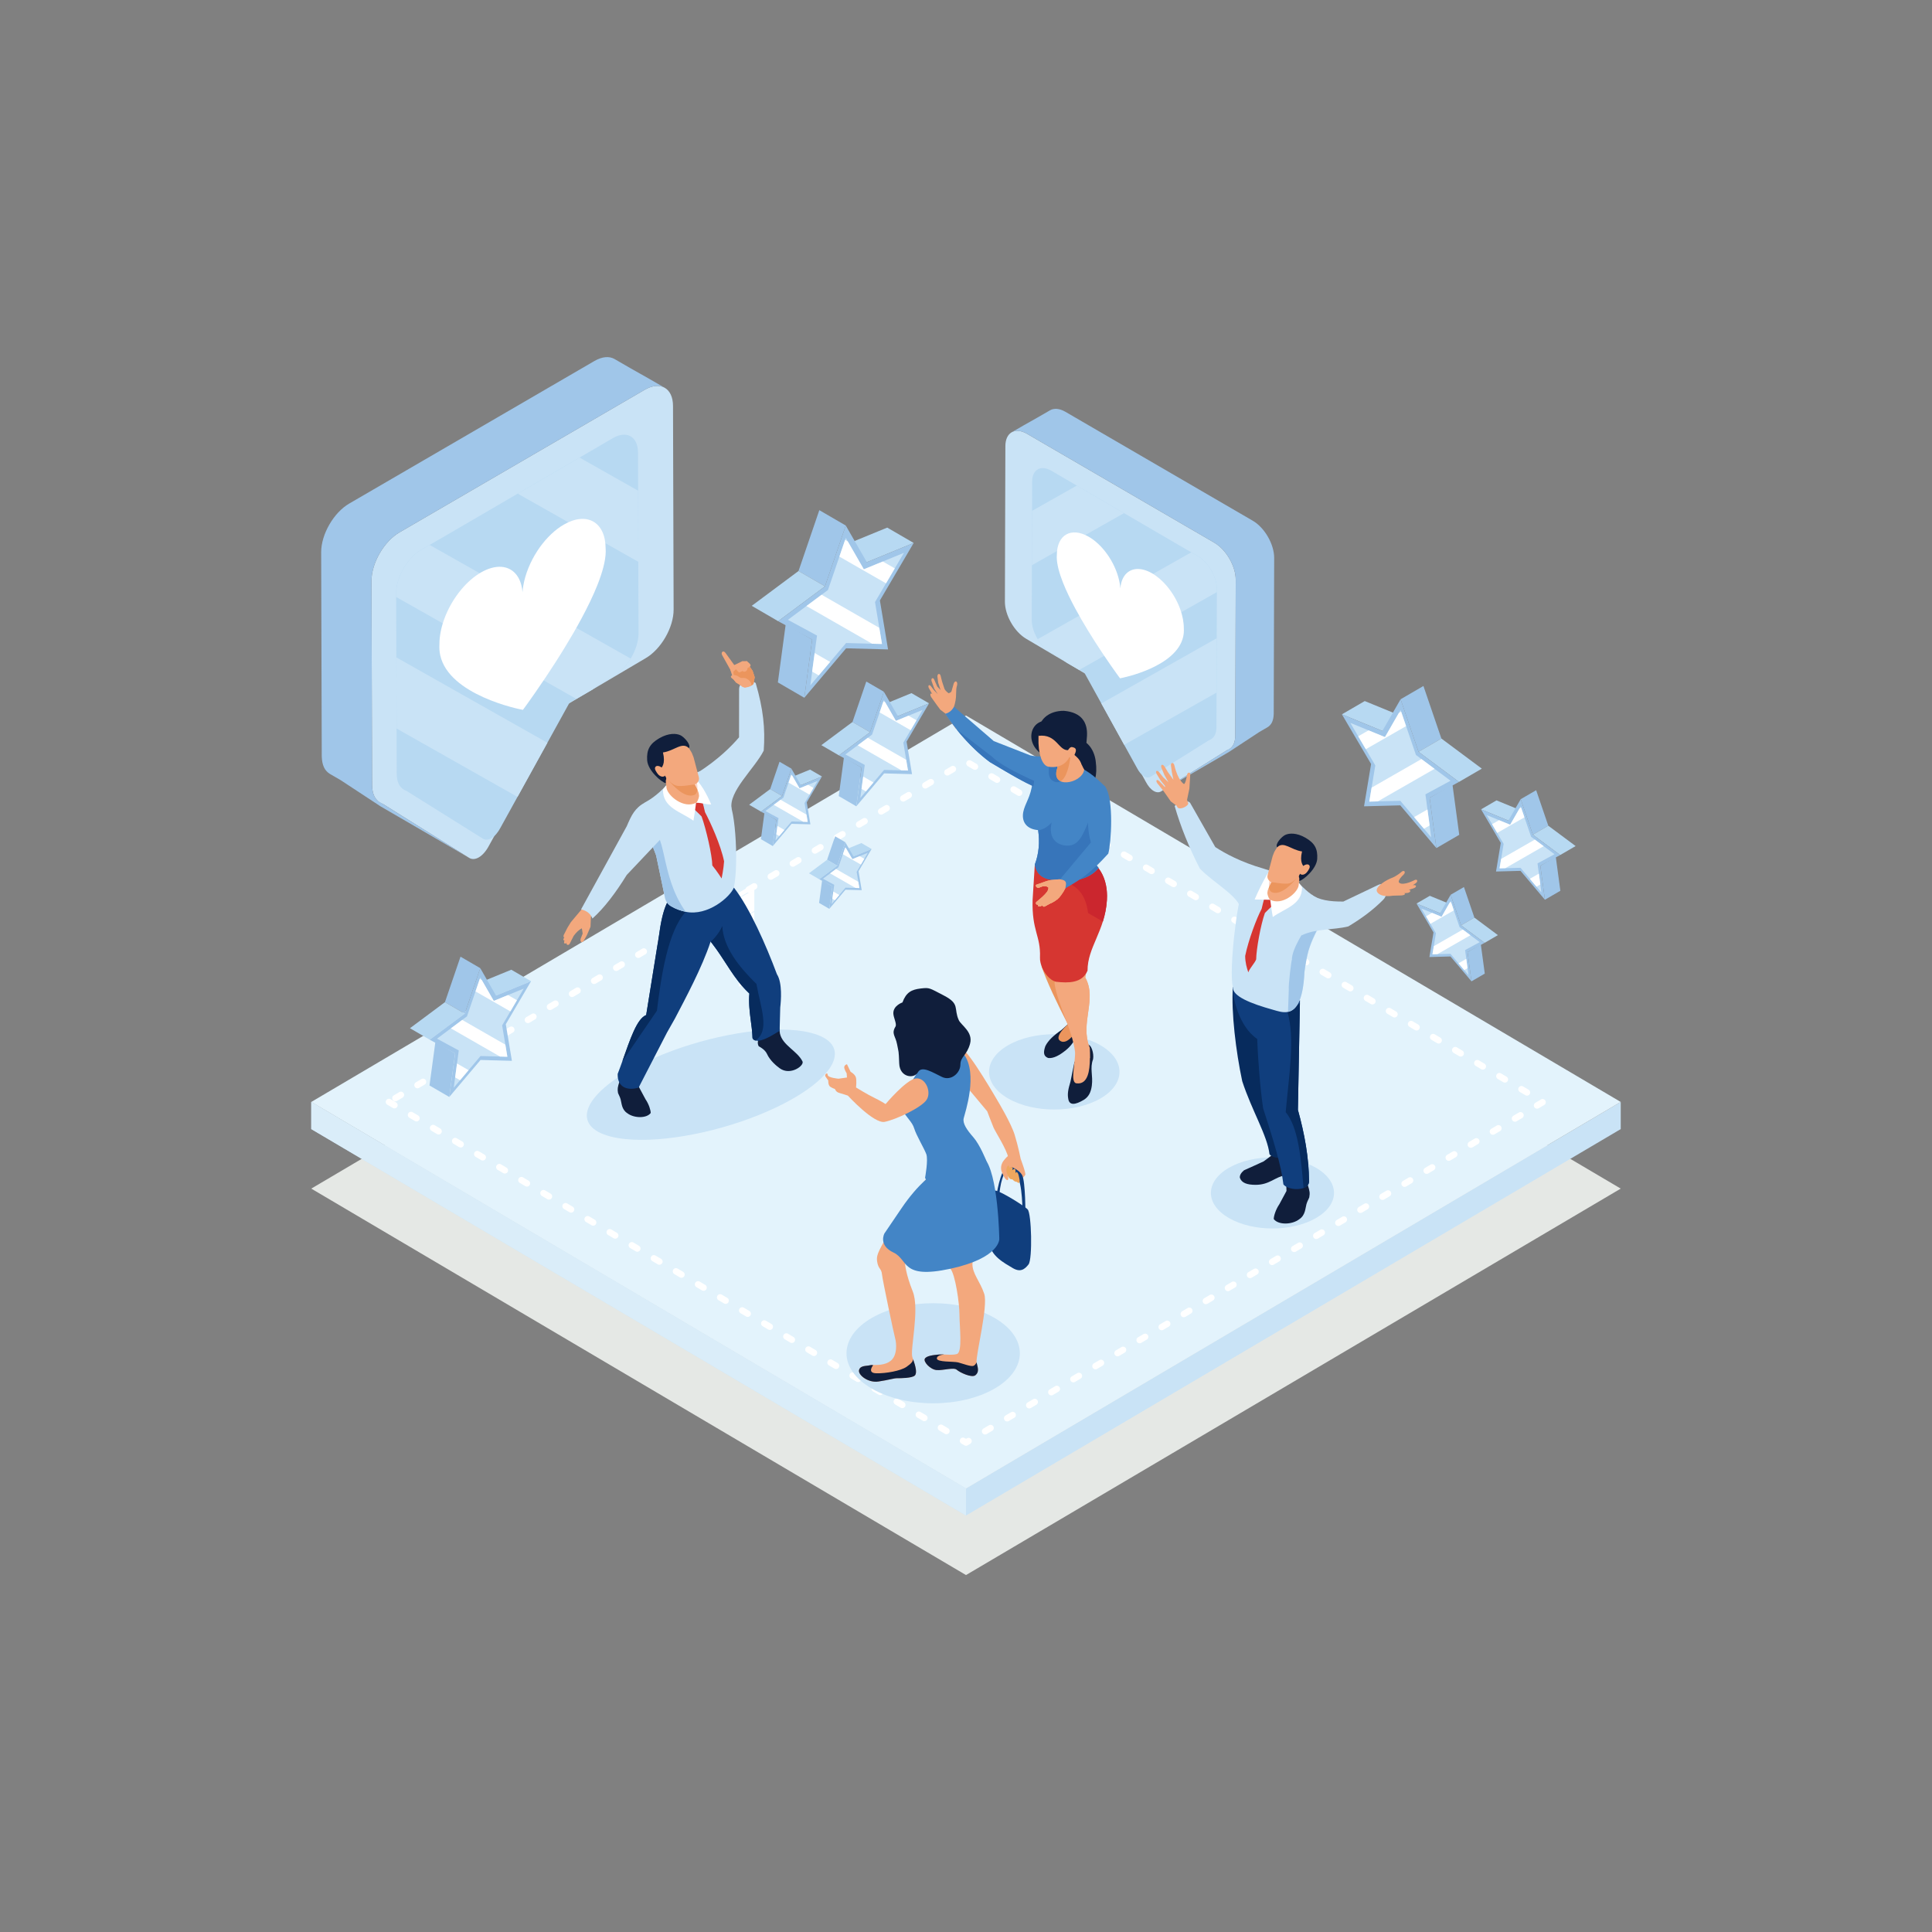 <?xml version="1.0" encoding="utf-8"?>
<svg xmlns="http://www.w3.org/2000/svg" enable-background="new 0 0 2500 2500" viewBox="0 0 2500 2500">
  <rect x="0" y="0" width="2500" height="2500" fill="#808080" stroke="none"/>
  <g>
    <g>
      <polygon clip-rule="evenodd" fill="#e5e8e5" fill-rule="evenodd" points="402.78 1538.06 1250 1037.99 2097.22 1538.06 1250 2038.12"/>
    </g>
    <g>
      <polygon clip-rule="evenodd" fill="#c9e3f6" fill-rule="evenodd" points="402.78 1461.03 402.78 1425.92 1250 1925.98 2097.22 1425.92 2097.22 1461.03 1250 1961.09"/>
    </g>
    <g>
      <polygon clip-rule="evenodd" fill="#e3f3fc" fill-rule="evenodd" points="402.78 1425.92 1250 925.86 2097.22 1425.92 1250 1925.98"/>
    </g>
    <g>
      <path clip-rule="evenodd" d="M501.18,1429.49c-1.97-1.16-2.62-3.71-1.46-5.68c1.16-1.97,3.71-2.62,5.68-1.46l7.14,4.21&#xD;&#xA;			c1.97,1.16,2.62,3.71,1.46,5.68c-1.16,1.97-3.71,2.63-5.68,1.46L501.18,1429.49L501.18,1429.49z M513.77,1424.55l7.14-4.22&#xD;&#xA;			c1.97-1.16,2.62-3.71,1.46-5.68c-1.16-1.97-3.71-2.62-5.68-1.46l-7.14,4.22c-1.97,1.16-2.62,3.71-1.46,5.68&#xD;&#xA;			C509.25,1425.06,511.8,1425.71,513.77,1424.55L513.77,1424.55z M542.34,1407.68c-1.97,1.16-4.52,0.51-5.68-1.46&#xD;&#xA;			c-1.16-1.97-0.51-4.52,1.46-5.68l7.14-4.22c1.97-1.16,4.52-0.51,5.68,1.46c1.16,1.97,0.51,4.52-1.46,5.68L542.34,1407.68&#xD;&#xA;			L542.34,1407.68z M570.91,1390.82c-1.97,1.16-4.52,0.51-5.68-1.46c-1.16-1.97-0.51-4.52,1.46-5.68l7.14-4.22&#xD;&#xA;			c1.97-1.16,4.52-0.51,5.68,1.46s0.51,4.52-1.46,5.68L570.91,1390.82L570.91,1390.82z M599.48,1373.95&#xD;&#xA;			c-1.97,1.16-4.52,0.51-5.68-1.46c-1.16-1.97-0.51-4.52,1.46-5.68l7.14-4.22c1.97-1.16,4.52-0.51,5.68,1.46&#xD;&#xA;			c1.16,1.97,0.51,4.52-1.46,5.68L599.48,1373.95L599.48,1373.95z M628.05,1357.08c-1.97,1.16-4.52,0.51-5.68-1.46&#xD;&#xA;			c-1.16-1.97-0.51-4.52,1.46-5.68l7.14-4.22c1.97-1.16,4.52-0.51,5.68,1.46c1.16,1.97,0.51,4.52-1.46,5.68L628.05,1357.08&#xD;&#xA;			L628.05,1357.08z M656.62,1340.22c-1.97,1.16-4.52,0.51-5.68-1.46c-1.16-1.97-0.51-4.52,1.46-5.68l7.14-4.22&#xD;&#xA;			c1.97-1.16,4.52-0.51,5.68,1.46c1.16,1.97,0.51,4.52-1.46,5.68L656.62,1340.22L656.62,1340.22z M685.19,1323.35&#xD;&#xA;			c-1.97,1.16-4.52,0.51-5.68-1.46c-1.16-1.97-0.51-4.52,1.46-5.68l7.14-4.22c1.97-1.16,4.52-0.51,5.68,1.46&#xD;&#xA;			c1.16,1.97,0.51,4.52-1.46,5.68L685.19,1323.35L685.19,1323.35z M713.77,1306.48c-1.97,1.16-4.52,0.51-5.68-1.46&#xD;&#xA;			c-1.16-1.97-0.51-4.52,1.46-5.68l7.14-4.22c1.97-1.16,4.51-0.51,5.68,1.46c1.16,1.97,0.51,4.52-1.46,5.68L713.77,1306.48&#xD;&#xA;			L713.77,1306.48z M742.34,1289.62c-1.97,1.16-4.52,0.51-5.68-1.46c-1.16-1.97-0.51-4.52,1.46-5.68l7.14-4.22&#xD;&#xA;			c1.97-1.16,4.51-0.51,5.68,1.46c1.16,1.97,0.51,4.52-1.46,5.68L742.34,1289.62L742.34,1289.62z M770.91,1272.75&#xD;&#xA;			c-1.97,1.16-4.51,0.51-5.68-1.46c-1.16-1.97-0.51-4.51,1.46-5.68l7.14-4.22c1.97-1.16,4.52-0.51,5.68,1.46&#xD;&#xA;			c1.16,1.97,0.51,4.52-1.46,5.68L770.91,1272.75L770.91,1272.75z M799.48,1255.88c-1.97,1.16-4.52,0.51-5.68-1.46&#xD;&#xA;			s-0.51-4.52,1.46-5.68l7.14-4.22c1.97-1.16,4.52-0.51,5.68,1.46c1.16,1.97,0.51,4.52-1.46,5.68L799.48,1255.88L799.48,1255.88z&#xD;&#xA;			 M828.05,1239.02c-1.97,1.16-4.52,0.51-5.68-1.46c-1.16-1.97-0.51-4.52,1.46-5.68l7.14-4.22c1.97-1.16,4.52-0.51,5.68,1.46&#xD;&#xA;			c1.16,1.97,0.51,4.52-1.46,5.68L828.05,1239.02L828.05,1239.02z M856.62,1222.15c-1.97,1.16-4.52,0.51-5.68-1.46&#xD;&#xA;			c-1.16-1.97-0.51-4.51,1.46-5.68l7.14-4.22c1.97-1.16,4.52-0.51,5.68,1.46c1.16,1.97,0.51,4.52-1.46,5.68L856.62,1222.15&#xD;&#xA;			L856.62,1222.15z M885.19,1205.28c-1.97,1.16-4.52,0.51-5.68-1.46c-1.16-1.97-0.51-4.52,1.46-5.68l7.14-4.21&#xD;&#xA;			c1.97-1.16,4.52-0.51,5.68,1.46c1.16,1.97,0.51,4.52-1.46,5.68L885.19,1205.28L885.19,1205.28z M913.76,1188.43&#xD;&#xA;			c-1.97,1.16-4.52,0.51-5.68-1.46c-1.16-1.97-0.51-4.51,1.46-5.68l7.14-4.21c1.97-1.16,4.52-0.51,5.68,1.46&#xD;&#xA;			c1.16,1.97,0.51,4.52-1.46,5.68L913.76,1188.43L913.76,1188.43z M942.33,1171.56c-1.97,1.16-4.52,0.51-5.68-1.46&#xD;&#xA;			s-0.51-4.52,1.46-5.68l7.14-4.21c1.97-1.16,4.52-0.51,5.68,1.46c1.16,1.97,0.51,4.52-1.46,5.68L942.33,1171.56L942.33,1171.56z&#xD;&#xA;			 M970.91,1154.7c-1.97,1.16-4.52,0.51-5.68-1.46c-1.16-1.97-0.51-4.52,1.46-5.68l7.14-4.21c1.97-1.16,4.52-0.51,5.68,1.46&#xD;&#xA;			c1.16,1.97,0.51,4.52-1.46,5.68L970.91,1154.7L970.91,1154.7z M999.48,1137.85c-1.97,1.16-4.52,0.51-5.68-1.46&#xD;&#xA;			c-1.16-1.97-0.51-4.51,1.46-5.68l7.14-4.21c1.97-1.16,4.52-0.51,5.68,1.46c1.16,1.97,0.51,4.52-1.46,5.68L999.48,1137.85&#xD;&#xA;			L999.48,1137.85z M1028.05,1120.98c-1.97,1.16-4.52,0.51-5.68-1.46c-1.16-1.97-0.51-4.52,1.46-5.68l7.14-4.21&#xD;&#xA;			c1.97-1.16,4.52-0.51,5.68,1.46s0.51,4.52-1.46,5.68L1028.05,1120.98L1028.05,1120.98z M1056.62,1104.12&#xD;&#xA;			c-1.97,1.16-4.52,0.51-5.68-1.46s-0.51-4.52,1.46-5.68l7.14-4.21c1.97-1.16,4.52-0.51,5.68,1.46c1.16,1.97,0.51,4.52-1.46,5.68&#xD;&#xA;			L1056.62,1104.12L1056.62,1104.12z M1085.19,1087.27c-1.97,1.16-4.52,0.51-5.68-1.46c-1.16-1.97-0.51-4.51,1.46-5.68l7.14-4.21&#xD;&#xA;			c1.97-1.16,4.52-0.51,5.68,1.46c1.16,1.97,0.51,4.52-1.46,5.68L1085.19,1087.27L1085.19,1087.27z M1113.76,1070.4&#xD;&#xA;			c-1.97,1.16-4.52,0.51-5.68-1.46s-0.51-4.52,1.46-5.68l7.14-4.21c1.97-1.16,4.52-0.51,5.68,1.46c1.16,1.97,0.51,4.52-1.46,5.68&#xD;&#xA;			L1113.76,1070.4L1113.76,1070.4z M1142.33,1053.54c-1.97,1.16-4.52,0.51-5.68-1.46c-1.16-1.97-0.51-4.52,1.46-5.68l7.14-4.21&#xD;&#xA;			c1.97-1.16,4.52-0.51,5.68,1.46s0.51,4.52-1.46,5.68L1142.33,1053.54L1142.33,1053.54z M1170.9,1036.69&#xD;&#xA;			c-1.97,1.16-4.52,0.51-5.68-1.46c-1.16-1.97-0.51-4.52,1.46-5.68l7.14-4.21c1.97-1.16,4.52-0.51,5.68,1.46&#xD;&#xA;			c1.16,1.97,0.51,4.52-1.46,5.68L1170.9,1036.69L1170.9,1036.69z M1199.47,1019.82c-1.97,1.16-4.52,0.51-5.68-1.46&#xD;&#xA;			c-1.16-1.97-0.51-4.52,1.46-5.68l7.14-4.21c1.97-1.16,4.52-0.51,5.68,1.46c1.16,1.97,0.51,4.52-1.46,5.68L1199.47,1019.82&#xD;&#xA;			L1199.47,1019.82z M1228.03,1002.96c-1.97,1.16-4.52,0.51-5.68-1.46s-0.51-4.52,1.46-5.68l7.14-4.21&#xD;&#xA;			c1.97-1.16,4.52-0.51,5.68,1.46s0.51,4.52-1.46,5.68L1228.03,1002.96L1228.03,1002.96z M1252.38,991.41&#xD;&#xA;			c-1.97-1.16-2.62-3.71-1.46-5.68c1.16-1.97,3.71-2.62,5.68-1.46l7.14,4.22c1.97,1.16,2.62,3.71,1.46,5.68&#xD;&#xA;			c-1.16,1.97-3.71,2.62-5.68,1.46L1252.38,991.41L1252.38,991.41z M1280.95,1008.28c-1.97-1.16-2.62-3.71-1.46-5.68&#xD;&#xA;			c1.16-1.97,3.71-2.62,5.68-1.46l7.14,4.22c1.97,1.16,2.62,3.71,1.46,5.68c-1.16,1.97-3.71,2.62-5.68,1.46L1280.95,1008.28&#xD;&#xA;			L1280.95,1008.28z M1309.53,1025.14c-1.97-1.16-2.62-3.71-1.46-5.68c1.16-1.97,3.71-2.62,5.68-1.46l7.14,4.22&#xD;&#xA;			c1.97,1.16,2.62,3.71,1.46,5.68c-1.16,1.97-3.71,2.62-5.68,1.46L1309.53,1025.14L1309.53,1025.14z M1338.1,1042.01&#xD;&#xA;			c-1.97-1.16-2.62-3.71-1.46-5.68c1.16-1.97,3.71-2.62,5.68-1.46l7.14,4.22c1.97,1.16,2.62,3.71,1.46,5.68&#xD;&#xA;			c-1.16,1.97-3.71,2.62-5.68,1.46L1338.1,1042.01L1338.1,1042.01z M1366.67,1058.88c-1.97-1.16-2.62-3.71-1.46-5.68&#xD;&#xA;			c1.16-1.97,3.71-2.62,5.68-1.46l7.14,4.22c1.97,1.16,2.62,3.71,1.46,5.68s-3.71,2.62-5.68,1.46L1366.67,1058.88L1366.67,1058.88z&#xD;&#xA;			 M1395.24,1075.74c-1.97-1.16-2.62-3.71-1.46-5.68c1.16-1.97,3.71-2.62,5.68-1.46l7.14,4.22c1.97,1.16,2.62,3.71,1.46,5.68&#xD;&#xA;			c-1.16,1.97-3.71,2.62-5.68,1.46L1395.24,1075.74L1395.24,1075.74z M1423.81,1092.61c-1.97-1.16-2.62-3.71-1.46-5.68&#xD;&#xA;			s3.71-2.62,5.68-1.46l7.14,4.22c1.97,1.16,2.62,3.71,1.46,5.68c-1.16,1.97-3.71,2.62-5.68,1.46L1423.81,1092.61L1423.81,1092.61z&#xD;&#xA;			 M1452.38,1109.48c-1.97-1.16-2.62-3.71-1.46-5.68c1.16-1.97,3.71-2.62,5.68-1.46l7.14,4.22c1.97,1.16,2.62,3.71,1.46,5.68&#xD;&#xA;			c-1.16,1.97-3.71,2.62-5.68,1.46L1452.38,1109.48L1452.38,1109.48z M1480.95,1126.34c-1.97-1.16-2.63-3.71-1.46-5.68&#xD;&#xA;			c1.16-1.97,3.71-2.62,5.68-1.46l7.14,4.22c1.97,1.16,2.62,3.71,1.46,5.68c-1.16,1.97-3.71,2.62-5.68,1.46L1480.95,1126.34&#xD;&#xA;			L1480.95,1126.34z M1509.52,1143.21c-1.97-1.16-2.63-3.71-1.46-5.68c1.16-1.97,3.71-2.62,5.68-1.46l7.14,4.22&#xD;&#xA;			c1.97,1.16,2.62,3.71,1.46,5.68s-3.71,2.62-5.68,1.46L1509.52,1143.21L1509.52,1143.21z M1538.1,1160.08&#xD;&#xA;			c-1.97-1.16-2.63-3.71-1.46-5.68c1.16-1.97,3.71-2.62,5.68-1.46l7.14,4.22c1.97,1.16,2.62,3.71,1.46,5.68s-3.71,2.62-5.68,1.46&#xD;&#xA;			L1538.1,1160.08L1538.1,1160.08z M1566.67,1176.94c-1.97-1.16-2.63-3.71-1.46-5.68c1.16-1.97,3.71-2.62,5.68-1.46l7.14,4.22&#xD;&#xA;			c1.97,1.16,2.62,3.71,1.46,5.68c-1.16,1.97-3.71,2.62-5.68,1.46L1566.67,1176.94L1566.67,1176.94z M1595.24,1193.81&#xD;&#xA;			c-1.97-1.16-2.63-3.71-1.46-5.68c1.16-1.97,3.71-2.62,5.68-1.46l7.14,4.22c1.97,1.16,2.62,3.71,1.46,5.68&#xD;&#xA;			c-1.16,1.97-3.71,2.62-5.68,1.46L1595.24,1193.81L1595.24,1193.81z M1623.81,1210.67c-1.97-1.16-2.63-3.71-1.46-5.68&#xD;&#xA;			c1.16-1.97,3.71-2.63,5.68-1.46l7.14,4.21c1.97,1.16,2.62,3.71,1.46,5.68c-1.16,1.97-3.71,2.62-5.68,1.46L1623.81,1210.67&#xD;&#xA;			L1623.81,1210.67z M1652.38,1227.53c-1.97-1.16-2.62-3.71-1.46-5.68c1.16-1.97,3.71-2.62,5.68-1.46l7.14,4.21&#xD;&#xA;			c1.97,1.16,2.63,3.71,1.46,5.68c-1.16,1.97-3.71,2.62-5.68,1.46L1652.38,1227.53L1652.38,1227.53z M1680.95,1244.39&#xD;&#xA;			c-1.97-1.16-2.62-3.71-1.46-5.68c1.16-1.97,3.71-2.62,5.68-1.46l7.14,4.21c1.97,1.16,2.63,3.71,1.46,5.68&#xD;&#xA;			c-1.16,1.97-3.71,2.62-5.68,1.46L1680.95,1244.39L1680.95,1244.39z M1709.52,1261.25c-1.97-1.16-2.62-3.71-1.46-5.68&#xD;&#xA;			c1.16-1.97,3.71-2.63,5.68-1.46l7.14,4.21c1.97,1.16,2.63,3.71,1.46,5.68c-1.16,1.97-3.71,2.62-5.68,1.46L1709.52,1261.25&#xD;&#xA;			L1709.52,1261.25z M1738.09,1278.11c-1.97-1.16-2.62-3.71-1.46-5.68c1.16-1.97,3.71-2.62,5.68-1.46l7.14,4.21&#xD;&#xA;			c1.97,1.16,2.63,3.71,1.46,5.68c-1.16,1.97-3.71,2.62-5.68,1.46L1738.09,1278.11L1738.09,1278.11z M1766.66,1294.97&#xD;&#xA;			c-1.97-1.16-2.62-3.71-1.46-5.68s3.71-2.62,5.68-1.46l7.14,4.21c1.97,1.16,2.63,3.71,1.46,5.68c-1.16,1.97-3.71,2.62-5.68,1.46&#xD;&#xA;			L1766.66,1294.97L1766.66,1294.97z M1795.23,1311.83c-1.97-1.16-2.62-3.71-1.46-5.68c1.16-1.97,3.71-2.63,5.68-1.46l7.14,4.21&#xD;&#xA;			c1.97,1.16,2.63,3.71,1.46,5.68c-1.16,1.97-3.71,2.62-5.68,1.46L1795.23,1311.83L1795.23,1311.83z M1823.81,1328.69&#xD;&#xA;			c-1.97-1.16-2.62-3.71-1.46-5.68c1.16-1.97,3.71-2.62,5.68-1.46l7.14,4.21c1.97,1.16,2.63,3.71,1.46,5.68&#xD;&#xA;			c-1.16,1.97-3.71,2.62-5.68,1.46L1823.81,1328.69L1823.81,1328.69z M1852.38,1345.55c-1.97-1.16-2.62-3.71-1.46-5.68&#xD;&#xA;			c1.16-1.97,3.71-2.62,5.68-1.46l7.14,4.21c1.97,1.16,2.62,3.71,1.46,5.68s-3.71,2.62-5.68,1.46L1852.38,1345.55L1852.38,1345.55z&#xD;&#xA;			 M1880.95,1362.41c-1.97-1.16-2.62-3.71-1.46-5.68c1.16-1.97,3.71-2.63,5.68-1.46l7.14,4.21c1.97,1.16,2.62,3.71,1.46,5.68&#xD;&#xA;			c-1.16,1.97-3.71,2.62-5.68,1.46L1880.95,1362.41L1880.95,1362.41z M1909.52,1379.27c-1.97-1.16-2.62-3.71-1.46-5.68&#xD;&#xA;			c1.16-1.97,3.71-2.62,5.68-1.46l7.14,4.21c1.97,1.16,2.63,3.71,1.46,5.68c-1.16,1.97-3.71,2.63-5.68,1.46L1909.52,1379.27&#xD;&#xA;			L1909.52,1379.27z M1938.08,1396.13c-1.97-1.16-2.63-3.71-1.46-5.68c1.16-1.97,3.71-2.62,5.68-1.46l7.14,4.21&#xD;&#xA;			c1.97,1.16,2.62,3.71,1.46,5.68c-1.16,1.97-3.71,2.62-5.68,1.46L1938.08,1396.13L1938.08,1396.13z M1966.65,1412.99&#xD;&#xA;			c-1.97-1.16-2.62-3.71-1.46-5.68c1.16-1.97,3.71-2.63,5.68-1.46l7.14,4.21c1.97,1.16,2.62,3.71,1.46,5.68&#xD;&#xA;			c-1.16,1.97-3.71,2.62-5.68,1.46L1966.65,1412.99L1966.65,1412.99z M1993.99,1422.71c1.97-1.16,4.52-0.51,5.68,1.46&#xD;&#xA;			c1.16,1.97,0.51,4.52-1.46,5.68l-7.14,4.22c-1.97,1.16-4.52,0.51-5.68-1.46c-1.16-1.97-0.51-4.52,1.46-5.68L1993.99,1422.71&#xD;&#xA;			L1993.99,1422.71z M1965.42,1439.58c1.97-1.16,4.52-0.51,5.68,1.46c1.16,1.97,0.51,4.52-1.46,5.68l-7.14,4.22&#xD;&#xA;			c-1.97,1.16-4.52,0.51-5.68-1.46c-1.16-1.97-0.51-4.51,1.46-5.68L1965.42,1439.58L1965.42,1439.58z M1936.85,1456.45&#xD;&#xA;			c1.97-1.16,4.52-0.51,5.68,1.46c1.16,1.97,0.51,4.52-1.46,5.68l-7.14,4.22c-1.97,1.16-4.52,0.51-5.68-1.46s-0.51-4.52,1.46-5.68&#xD;&#xA;			L1936.85,1456.45L1936.85,1456.45z M1908.27,1473.31c1.97-1.16,4.52-0.51,5.68,1.46c1.16,1.97,0.51,4.52-1.46,5.68l-7.14,4.22&#xD;&#xA;			c-1.97,1.16-4.52,0.51-5.68-1.46c-1.16-1.97-0.51-4.52,1.46-5.68L1908.27,1473.31L1908.27,1473.31z M1879.7,1490.18&#xD;&#xA;			c1.97-1.16,4.52-0.51,5.68,1.46c1.16,1.97,0.51,4.52-1.46,5.68l-7.14,4.22c-1.97,1.16-4.52,0.51-5.68-1.46&#xD;&#xA;			c-1.16-1.97-0.51-4.51,1.46-5.68L1879.7,1490.18L1879.7,1490.18z M1851.13,1507.05c1.97-1.16,4.52-0.51,5.68,1.46&#xD;&#xA;			c1.16,1.97,0.51,4.52-1.46,5.68l-7.14,4.22c-1.97,1.16-4.52,0.51-5.68-1.46c-1.16-1.97-0.51-4.52,1.46-5.68L1851.13,1507.05&#xD;&#xA;			L1851.13,1507.05z M1822.56,1523.91c1.97-1.16,4.52-0.51,5.68,1.46c1.16,1.97,0.51,4.52-1.46,5.68l-7.14,4.22&#xD;&#xA;			c-1.97,1.16-4.52,0.51-5.68-1.46s-0.51-4.52,1.46-5.68L1822.56,1523.91L1822.56,1523.91z M1793.99,1540.78&#xD;&#xA;			c1.97-1.16,4.52-0.51,5.68,1.46c1.16,1.97,0.51,4.52-1.46,5.68l-7.14,4.22c-1.97,1.16-4.52,0.51-5.68-1.46&#xD;&#xA;			c-1.16-1.97-0.51-4.52,1.46-5.68L1793.99,1540.78L1793.99,1540.78z M1765.42,1557.65c1.97-1.16,4.52-0.51,5.68,1.46&#xD;&#xA;			c1.16,1.97,0.51,4.52-1.46,5.68l-7.14,4.22c-1.97,1.16-4.52,0.51-5.68-1.46s-0.51-4.52,1.46-5.68L1765.42,1557.65L1765.42,1557.65&#xD;&#xA;			z M1736.85,1574.51c1.97-1.16,4.52-0.51,5.68,1.46c1.16,1.97,0.51,4.52-1.46,5.68l-7.14,4.22c-1.97,1.16-4.52,0.51-5.68-1.46&#xD;&#xA;			c-1.16-1.97-0.51-4.52,1.46-5.68L1736.85,1574.51L1736.85,1574.51z M1708.28,1591.38c1.97-1.16,4.52-0.51,5.68,1.46&#xD;&#xA;			c1.16,1.97,0.51,4.52-1.46,5.68l-7.14,4.22c-1.97,1.16-4.52,0.51-5.68-1.46c-1.16-1.97-0.51-4.52,1.46-5.68L1708.28,1591.38&#xD;&#xA;			L1708.28,1591.38z M1679.71,1608.25c1.97-1.16,4.52-0.51,5.68,1.46c1.16,1.97,0.51,4.52-1.46,5.68l-7.14,4.22&#xD;&#xA;			c-1.97,1.16-4.51,0.51-5.68-1.46c-1.16-1.97-0.51-4.52,1.46-5.68L1679.71,1608.25L1679.71,1608.25z M1651.14,1625.11&#xD;&#xA;			c1.97-1.16,4.51-0.51,5.68,1.46c1.16,1.97,0.51,4.52-1.46,5.68l-7.14,4.22c-1.97,1.16-4.52,0.51-5.68-1.46&#xD;&#xA;			c-1.16-1.97-0.51-4.52,1.46-5.68L1651.14,1625.11L1651.14,1625.11z M1622.56,1641.98c1.97-1.16,4.51-0.51,5.68,1.46&#xD;&#xA;			c1.16,1.97,0.51,4.52-1.46,5.68l-7.14,4.21c-1.97,1.16-4.52,0.51-5.68-1.46c-1.16-1.97-0.51-4.52,1.46-5.68L1622.56,1641.98&#xD;&#xA;			L1622.56,1641.98z M1593.99,1658.84c1.97-1.16,4.52-0.51,5.68,1.46c1.16,1.97,0.51,4.52-1.46,5.68l-7.14,4.21&#xD;&#xA;			c-1.97,1.16-4.52,0.51-5.68-1.46c-1.16-1.97-0.51-4.52,1.46-5.68L1593.99,1658.84L1593.99,1658.84z M1565.42,1675.7&#xD;&#xA;			c1.97-1.16,4.52-0.51,5.68,1.46s0.51,4.52-1.46,5.68l-7.14,4.21c-1.97,1.16-4.52,0.51-5.68-1.46c-1.16-1.97-0.51-4.52,1.46-5.68&#xD;&#xA;			L1565.42,1675.7L1565.42,1675.7z M1536.85,1692.56c1.97-1.16,4.52-0.51,5.68,1.46c1.16,1.97,0.51,4.52-1.46,5.68l-7.14,4.21&#xD;&#xA;			c-1.97,1.16-4.52,0.51-5.68-1.46c-1.16-1.97-0.51-4.52,1.46-5.68L1536.85,1692.56L1536.85,1692.56z M1508.28,1709.42&#xD;&#xA;			c1.97-1.16,4.52-0.51,5.68,1.46c1.16,1.97,0.51,4.52-1.46,5.68l-7.14,4.21c-1.97,1.16-4.52,0.51-5.68-1.46&#xD;&#xA;			c-1.16-1.97-0.51-4.52,1.46-5.68L1508.28,1709.42L1508.28,1709.42z M1479.71,1726.28c1.97-1.16,4.52-0.51,5.68,1.46&#xD;&#xA;			c1.16,1.97,0.51,4.52-1.46,5.68l-7.14,4.21c-1.97,1.16-4.52,0.51-5.68-1.46c-1.16-1.97-0.51-4.52,1.46-5.68L1479.71,1726.28&#xD;&#xA;			L1479.71,1726.28z M1451.14,1743.14c1.97-1.16,4.52-0.51,5.68,1.46s0.51,4.52-1.46,5.68l-7.14,4.21&#xD;&#xA;			c-1.97,1.16-4.52,0.51-5.68-1.46s-0.51-4.52,1.46-5.68L1451.14,1743.14L1451.14,1743.14z M1422.57,1760&#xD;&#xA;			c1.97-1.16,4.52-0.51,5.68,1.46c1.16,1.97,0.51,4.52-1.46,5.68l-7.14,4.21c-1.97,1.16-4.52,0.51-5.68-1.46&#xD;&#xA;			c-1.16-1.97-0.51-4.52,1.46-5.68L1422.57,1760L1422.57,1760z M1394,1776.86c1.97-1.16,4.52-0.51,5.68,1.46s0.51,4.52-1.46,5.68&#xD;&#xA;			l-7.14,4.21c-1.97,1.16-4.52,0.51-5.68-1.46c-1.16-1.97-0.51-4.52,1.46-5.68L1394,1776.86L1394,1776.86z M1365.42,1793.72&#xD;&#xA;			c1.97-1.16,4.52-0.51,5.68,1.46c1.16,1.97,0.51,4.52-1.46,5.68l-7.14,4.21c-1.97,1.16-4.52,0.51-5.68-1.46s-0.51-4.52,1.46-5.68&#xD;&#xA;			L1365.42,1793.72L1365.42,1793.72z M1336.85,1810.58c1.97-1.16,4.52-0.51,5.68,1.46c1.16,1.97,0.51,4.52-1.46,5.68l-7.14,4.21&#xD;&#xA;			c-1.97,1.16-4.52,0.51-5.68-1.46c-1.16-1.97-0.51-4.52,1.46-5.68L1336.85,1810.58L1336.85,1810.58z M1308.29,1827.44&#xD;&#xA;			c1.97-1.16,4.52-0.51,5.68,1.46c1.16,1.97,0.51,4.52-1.46,5.68l-7.14,4.21c-1.97,1.16-4.52,0.51-5.68-1.46&#xD;&#xA;			c-1.16-1.97-0.51-4.52,1.46-5.68L1308.29,1827.44L1308.29,1827.44z M1279.72,1844.3c1.97-1.16,4.52-0.51,5.68,1.46&#xD;&#xA;			c1.16,1.97,0.51,4.52-1.46,5.68l-7.14,4.21c-1.97,1.16-4.52,0.51-5.68-1.46c-1.16-1.97-0.51-4.52,1.46-5.68L1279.72,1844.3&#xD;&#xA;			L1279.72,1844.3z M1251.16,1861.16c1.97-1.16,4.52-0.51,5.68,1.46c1.16,1.97,0.51,4.52-1.46,5.68l-3.22,1.9&#xD;&#xA;			c-1.26,0.77-2.9,0.83-4.26,0.03l-3.88-2.29c-1.97-1.16-2.62-3.71-1.46-5.68c1.16-1.97,3.71-2.62,5.68-1.46l1.77,1.05&#xD;&#xA;			L1251.16,1861.16L1251.16,1861.16z M1255.37,1868.3l-1.26-2.13v0.01L1255.37,1868.3L1255.37,1868.3z M1226.8,1848.15&#xD;&#xA;			c1.97,1.16,2.62,3.71,1.46,5.68c-1.16,1.97-3.71,2.62-5.68,1.46l-7.14-4.22c-1.97-1.16-2.62-3.71-1.46-5.68s3.71-2.62,5.68-1.46&#xD;&#xA;			L1226.8,1848.15L1226.8,1848.15z M1198.23,1831.28c1.97,1.16,2.62,3.71,1.46,5.68c-1.16,1.97-3.71,2.62-5.68,1.46l-7.14-4.22&#xD;&#xA;			c-1.97-1.16-2.62-3.71-1.46-5.68c1.16-1.97,3.71-2.62,5.68-1.46L1198.23,1831.28L1198.23,1831.28z M1169.66,1814.41&#xD;&#xA;			c1.97,1.16,2.62,3.71,1.46,5.68s-3.71,2.62-5.68,1.46l-7.14-4.22c-1.97-1.16-2.62-3.71-1.46-5.68c1.16-1.97,3.71-2.62,5.68-1.46&#xD;&#xA;			L1169.66,1814.41L1169.66,1814.41z M1141.08,1797.55c1.97,1.16,2.62,3.71,1.46,5.68c-1.16,1.97-3.71,2.62-5.68,1.46l-7.14-4.22&#xD;&#xA;			c-1.97-1.16-2.62-3.71-1.46-5.68c1.16-1.97,3.71-2.62,5.68-1.46L1141.08,1797.55L1141.08,1797.55z M1112.51,1780.68&#xD;&#xA;			c1.97,1.16,2.62,3.71,1.46,5.68c-1.16,1.97-3.71,2.62-5.68,1.46l-7.14-4.22c-1.97-1.16-2.62-3.71-1.46-5.68s3.71-2.62,5.68-1.46&#xD;&#xA;			L1112.51,1780.68L1112.51,1780.68z M1083.94,1763.81c1.97,1.16,2.63,3.71,1.46,5.68c-1.16,1.97-3.71,2.62-5.68,1.46l-7.14-4.22&#xD;&#xA;			c-1.97-1.16-2.62-3.71-1.46-5.68c1.16-1.97,3.71-2.62,5.68-1.46L1083.94,1763.81L1083.94,1763.81z M1055.37,1746.95&#xD;&#xA;			c1.97,1.16,2.63,3.71,1.46,5.68c-1.16,1.97-3.71,2.62-5.68,1.46l-7.14-4.22c-1.97-1.16-2.62-3.71-1.46-5.68s3.71-2.62,5.68-1.46&#xD;&#xA;			L1055.37,1746.95L1055.37,1746.95z M1026.8,1730.08c1.97,1.16,2.63,3.71,1.46,5.68c-1.16,1.97-3.71,2.62-5.68,1.46l-7.14-4.22&#xD;&#xA;			c-1.97-1.16-2.62-3.71-1.46-5.68c1.16-1.97,3.71-2.62,5.68-1.46L1026.8,1730.08L1026.8,1730.08z M998.23,1713.21&#xD;&#xA;			c1.97,1.16,2.63,3.71,1.46,5.68c-1.16,1.97-3.71,2.62-5.68,1.46l-7.14-4.22c-1.97-1.16-2.62-3.71-1.46-5.68&#xD;&#xA;			c1.16-1.97,3.71-2.62,5.68-1.46L998.23,1713.21L998.23,1713.21z M969.66,1696.35c1.97,1.16,2.63,3.71,1.46,5.68&#xD;&#xA;			c-1.16,1.97-3.71,2.62-5.68,1.46l-7.14-4.22c-1.97-1.16-2.62-3.71-1.46-5.68c1.16-1.97,3.71-2.62,5.68-1.46L969.66,1696.35&#xD;&#xA;			L969.66,1696.35z M941.09,1679.48c1.97,1.16,2.63,3.71,1.46,5.68c-1.16,1.97-3.71,2.62-5.68,1.46l-7.14-4.22&#xD;&#xA;			c-1.97-1.16-2.62-3.71-1.46-5.68c1.16-1.97,3.71-2.62,5.68-1.46L941.09,1679.48L941.09,1679.48z M912.52,1662.61&#xD;&#xA;			c1.97,1.16,2.63,3.71,1.46,5.68c-1.16,1.97-3.71,2.62-5.68,1.46l-7.14-4.22c-1.97-1.16-2.63-3.71-1.46-5.68&#xD;&#xA;			c1.16-1.97,3.71-2.62,5.68-1.46L912.52,1662.61L912.52,1662.61z M883.95,1645.75c1.97,1.16,2.62,3.71,1.46,5.68&#xD;&#xA;			c-1.16,1.97-3.71,2.62-5.68,1.46l-7.14-4.22c-1.97-1.16-2.63-3.71-1.46-5.68c1.16-1.97,3.71-2.62,5.68-1.46L883.95,1645.75&#xD;&#xA;			L883.95,1645.75z M855.37,1628.88c1.97,1.16,2.62,3.71,1.46,5.68c-1.16,1.97-3.71,2.63-5.68,1.46l-7.14-4.21&#xD;&#xA;			c-1.97-1.16-2.63-3.71-1.46-5.68c1.16-1.97,3.71-2.62,5.68-1.46L855.37,1628.88L855.37,1628.88z M826.8,1612.03&#xD;&#xA;			c1.97,1.16,2.62,3.71,1.46,5.68c-1.16,1.97-3.71,2.62-5.68,1.46l-7.14-4.21c-1.97-1.16-2.63-3.71-1.46-5.68&#xD;&#xA;			c1.16-1.97,3.71-2.63,5.68-1.46L826.8,1612.03L826.8,1612.03z M798.23,1595.17c1.97,1.16,2.62,3.71,1.46,5.68&#xD;&#xA;			c-1.16,1.97-3.71,2.62-5.68,1.46l-7.14-4.21c-1.97-1.16-2.63-3.71-1.46-5.68c1.16-1.97,3.71-2.62,5.68-1.46L798.23,1595.17&#xD;&#xA;			L798.23,1595.17z M769.66,1578.3c1.97,1.16,2.62,3.71,1.46,5.68c-1.16,1.97-3.71,2.63-5.68,1.46l-7.14-4.21&#xD;&#xA;			c-1.97-1.16-2.63-3.71-1.46-5.68c1.16-1.97,3.71-2.62,5.68-1.46L769.66,1578.3L769.66,1578.3z M741.09,1561.45&#xD;&#xA;			c1.97,1.16,2.62,3.71,1.46,5.68c-1.16,1.97-3.71,2.62-5.68,1.46l-7.14-4.21c-1.97-1.16-2.63-3.71-1.46-5.68&#xD;&#xA;			c1.16-1.97,3.71-2.63,5.68-1.46L741.09,1561.45L741.09,1561.45z M712.52,1544.59c1.97,1.16,2.62,3.71,1.46,5.68&#xD;&#xA;			s-3.71,2.62-5.68,1.46l-7.14-4.21c-1.97-1.16-2.62-3.71-1.46-5.68c1.16-1.97,3.71-2.62,5.68-1.46L712.52,1544.59L712.52,1544.59z&#xD;&#xA;			 M683.95,1527.72c1.97,1.16,2.62,3.71,1.46,5.68c-1.16,1.97-3.71,2.62-5.68,1.46l-7.14-4.21c-1.97-1.16-2.62-3.71-1.46-5.68&#xD;&#xA;			c1.16-1.97,3.71-2.62,5.68-1.46L683.95,1527.72L683.95,1527.72z M655.38,1510.87c1.97,1.16,2.62,3.71,1.46,5.68&#xD;&#xA;			c-1.16,1.97-3.71,2.62-5.68,1.46l-7.14-4.21c-1.97-1.16-2.62-3.71-1.46-5.68c1.16-1.97,3.71-2.63,5.68-1.46L655.38,1510.87&#xD;&#xA;			L655.38,1510.87z M626.8,1494.01c1.97,1.16,2.62,3.71,1.46,5.68c-1.16,1.97-3.71,2.62-5.68,1.46l-7.14-4.21&#xD;&#xA;			c-1.97-1.16-2.62-3.71-1.46-5.68c1.16-1.97,3.71-2.62,5.68-1.46L626.8,1494.01L626.8,1494.01z M598.23,1477.14&#xD;&#xA;			c1.97,1.16,2.62,3.71,1.46,5.68c-1.16,1.97-3.71,2.63-5.68,1.46l-7.14-4.21c-1.97-1.16-2.62-3.71-1.46-5.68&#xD;&#xA;			c1.16-1.97,3.71-2.62,5.68-1.46L598.23,1477.14L598.23,1477.14z M569.67,1460.29c1.97,1.16,2.62,3.71,1.46,5.68&#xD;&#xA;			c-1.16,1.97-3.71,2.62-5.68,1.46l-7.14-4.21c-1.97-1.16-2.63-3.71-1.46-5.68c1.16-1.97,3.71-2.63,5.68-1.46L569.67,1460.29&#xD;&#xA;			L569.67,1460.29z M541.1,1443.43c1.97,1.16,2.63,3.71,1.46,5.68c-1.16,1.97-3.71,2.62-5.68,1.46l-7.14-4.21&#xD;&#xA;			c-1.97-1.16-2.62-3.71-1.46-5.68c1.16-1.97,3.71-2.62,5.68-1.46L541.1,1443.43z" fill="#fff" fill-rule="evenodd"/>
    </g>
    <g>
      <polygon clip-rule="evenodd" fill="#daedf9" fill-rule="evenodd" points="1250 1925.98 402.78 1425.92 402.78 1461.03 1250 1961.09"/>
    </g>
  </g>
  <g>
    <path clip-rule="evenodd" d="M1207.53,1815.87c-28.71,0-57.41-6.33-79.32-18.97c-43.79-25.27-43.79-66.27,0-91.59&#xD;&#xA;		c21.91-12.65,50.61-18.96,79.32-18.96c28.7,0,57.41,6.31,79.3,18.96c43.77,25.31,43.82,66.32,0,91.59&#xD;&#xA;		C1264.94,1809.54,1236.23,1815.87,1207.53,1815.87z" fill="#c9e3f6" fill-rule="evenodd"/>
  </g>
  <g>
    <path clip-rule="evenodd" d="M1364.24,1435.72c-21.61,0-43.21-4.76-59.69-14.28c-32.96-19.02-32.96-49.88,0-68.93&#xD;&#xA;		c16.48-9.51,38.09-14.27,59.69-14.27c21.6,0,43.2,4.75,59.68,14.27c32.94,19.05,32.97,49.91,0,68.93&#xD;&#xA;		C1407.44,1430.95,1385.84,1435.72,1364.24,1435.72z" fill="#c9e3f6" fill-rule="evenodd"/>
  </g>
  <g>
    <path clip-rule="evenodd" d="M1646.55,1589.64c-20.39,0-40.77-4.5-56.33-13.48c-31.1-17.94-31.1-47.07,0-65.05&#xD;&#xA;		c15.56-8.98,35.94-13.46,56.33-13.46c20.39,0,40.77,4.48,56.32,13.46c31.08,17.98,31.12,47.1,0,65.05&#xD;&#xA;		C1687.33,1585.14,1666.94,1589.64,1646.55,1589.64z" fill="#c9e3f6" fill-rule="evenodd"/>
  </g>
  <g>
    <path clip-rule="evenodd" d="M830.2,1474.97c-15.03,0-28.6-1.37-39.92-4.27c-52.28-13.42-36.67-54.31,34.8-91.41&#xD;&#xA;		c56.09-29,129.87-47.06,184.34-47.06c15.08,0,28.67,1.4,39.99,4.3c52.28,13.34,36.72,54.26-34.85,91.35&#xD;&#xA;		C958.48,1456.9,884.68,1474.97,830.2,1474.97z" fill="#c9e3f6" fill-rule="evenodd"/>
  </g>
  <g>
    <g>
      <path clip-rule="evenodd" d="M1008.56,1354.97c-0.28,0-0.58-0.08-0.84-0.23l-4.38-2.53c-0.81-0.46-1.08-1.5-0.62-2.3&#xD;&#xA;			c0.47-0.81,1.5-1.08,2.31-0.62l4.38,2.53c0.81,0.47,1.08,1.5,0.62,2.31C1009.71,1354.67,1009.14,1354.97,1008.56,1354.97z" fill="#233e55" fill-rule="evenodd"/>
    </g>
    <g>
      <path clip-rule="evenodd" d="M1000,1353.3c-0.58,0-1.15-0.3-1.46-0.84c-0.47-0.81-0.19-1.84,0.62-2.31l4.39-2.53&#xD;&#xA;			c0.8-0.47,1.83-0.2,2.3,0.61c0.47,0.81,0.19,1.84-0.62,2.31l-4.38,2.53C1000.58,1353.23,1000.29,1353.3,1000,1353.3z" fill="#233e55" fill-rule="evenodd"/>
    </g>
    <g>
      <path clip-rule="evenodd" d="M956.14,1276.78v-5.92c1.07,1.35,2.17,2.69,3.3,4.02L956.14,1276.78L956.14,1276.78z M976.07,1192.52&#xD;&#xA;			c-1.65-3.29-3.31-6.52-4.98-9.67l4.98-2.88V1192.52L976.07,1192.52z M970.57,1181.89l5.49-3.17v-27.6l-17.52,10.11&#xD;&#xA;			C962.59,1167.52,966.62,1174.49,970.57,1181.89L970.57,1181.89z M957.96,1160.31c-0.61-0.94-1.21-1.85-1.82-2.76v-2.5l19.93-11.51&#xD;&#xA;			v6.31L957.96,1160.31z" fill="#fff" fill-rule="evenodd"/>
    </g>
    <g>
      <path clip-rule="evenodd" d="M977.93,884.12c-0.73-2.5-21.24-6.61-21.54,7.58l-0.07,62.4c-9.73,11.45-27.33,29.16-53.77,45.87l10.29,21.64&#xD;&#xA;			l33.96,25.18c-4.63-22.33,29.73-52.29,41.45-75.47C990.39,942.81,987.58,917.07,977.93,884.12z" fill="#c9e3f6" fill-rule="evenodd"/>
    </g>
    <g>
      <path clip-rule="evenodd" d="M959.2,887.5l-6.76-4.31l-2.18-2.64l-2.25-4.51l-3.04-9.51l5.21-5.92l10.41-5.08h5.82l2.72,5.61l4.72,6.85&#xD;&#xA;			l2.74,8.28l-1.43,7.96C975.17,887.32,962.86,892.47,959.2,887.5z" fill="#f3a87d" fill-rule="evenodd"/>
    </g>
    <g>
      <path clip-rule="evenodd" d="M987.01,1331.86c-2.82,7.21-9.03,15.39-5.19,22.04c0,0,7.95,3.88,10.54,9.64c4.22,9.4,13.2,16.33,16.56,18.78&#xD;&#xA;			c13.74,10.05,32.23-3.45,29.48-8.93c-6.81-13.59-25.68-20.61-29.14-35.97l-1.73-13.81l-20.72-1.92L987.01,1331.86z" fill="#101e3b" fill-rule="evenodd"/>
    </g>
    <g>
      <path clip-rule="evenodd" d="M907.13,1202.44c4.09,5.39,8.23,10.7,12.42,15.93c0.58,0.71,1.14,1.46,1.7,2.2&#xD;&#xA;			c17.6,22.51,27.72,45.76,48.42,65.04c-1.78,20.89,3.7,40.28,4.07,57.7c0.82,1.73,2.12,2.71,3.77,3.11&#xD;&#xA;			c8.68,2.17,22.29-7.21,31.31-12.49l0.81-30.27c0.98-8.31,2.98-31.82-4.29-43.02c-14.12-37.83-35.35-85.95-55.71-112.12&#xD;&#xA;			L907.13,1202.44z" fill="#103e7d" fill-rule="evenodd"/>
    </g>
    <g>
      <path clip-rule="evenodd" d="M977.51,1346.41L977.51,1346.41c-1.65-0.4-2.95-1.38-3.77-3.11c-0.07-3.27-0.32-6.62-0.67-10.03&#xD;&#xA;			c-0.08-0.8-0.17-1.6-0.26-2.41c-1.3-11.52-3.5-23.77-3.5-36.65c0-2.84,0.11-5.71,0.36-8.6l0,0c-3.43-3.2-6.58-6.5-9.51-9.9&#xD;&#xA;			c-0.24-0.28-0.48-0.56-0.72-0.84c-1.13-1.33-2.23-2.67-3.3-4.02c-0.37-0.46-0.73-0.92-1.09-1.38c-3.52-4.53-6.77-9.19-9.93-13.93&#xD;&#xA;			c-0.2-0.3-0.4-0.6-0.6-0.9c-4.36-6.57-8.58-13.29-13.13-20.02c-0.2-0.3-0.4-0.6-0.61-0.9c-2.98-4.39-6.11-8.78-9.52-13.14&#xD;&#xA;			c-0.56-0.74-1.11-1.49-1.7-2.2c7.01-6.2,11.67-13.07,15.04-20.25c1.46,27.97,21.82,53.16,44.27,75.14&#xD;&#xA;			C984.11,1303.6,996.89,1333.46,977.51,1346.41z" fill="#072b5d" fill-rule="evenodd"/>
    </g>
    <g>
      <path clip-rule="evenodd" d="M801.5,1399.66c-2.27,7.26-2.72,9.38-1.77,14.75c1.08,2.85,2.17,4.13,3.34,8.07&#xD;&#xA;			c1.39,4.86,1.18,12.98,8.42,17.84c8.62,6.81,25.29,7.12,30.53-0.14c0-3.54-2.35-11.36-6.71-17.69l-8.46-15.74l0.54-14.74&#xD;&#xA;			l-24.31-5.34L801.5,1399.66z" fill="#101e3b" fill-rule="evenodd"/>
    </g>
    <g>
      <path clip-rule="evenodd" d="M949.64,1148.52c-0.21,0.56-0.42,1.12-0.66,1.68c-8.59,21.87-7.09,48.41-29.43,68.17&#xD;&#xA;			c-11.21,34.01-33.01,74.34-46.15,99.53l-10.38,18.35l-36.69,71.16c-16.12,4.64-27.58-1.65-27.06-17.79&#xD;&#xA;			c2.18-5.62,4.27-11.41,6.32-17.17c9.77-27.49,18.55-54.35,30.56-59l16.68-103.4c2.42-18.06,5.84-34.52,12.42-45.78&#xD;&#xA;			c30.93,16.55,59.75,1.74,82.38-14.26C948.31,1149.52,948.99,1149.03,949.64,1148.52z" fill="#103e7d" fill-rule="evenodd"/>
    </g>
    <g>
      <path clip-rule="evenodd" d="M805.58,1372.93l0.01-0.49c9.77-27.49,18.55-54.35,30.56-59l16.68-103.4c2.17-16.14,5.13-31,10.43-42.02&#xD;&#xA;			c1.29,1.82,2.95,3.38,4.9,4.56c5.81,3.5,12.35,5.85,19.18,7.31l0,0c0,0,0.01,0,0.01,0c-23.64,25.28-32.2,86.49-37.3,128&#xD;&#xA;			L805.58,1372.93z" fill="#072b5d" fill-rule="evenodd"/>
    </g>
    <g>
      <path clip-rule="evenodd" d="M949.64,1148.52c-4.74,12.18-33.8,37.3-62.3,31.37c-6.83-1.45-13.37-3.8-19.18-7.31&#xD;&#xA;			c-4.06-2.44-6.83-6.54-7.73-11.24l-11.37-54.31c-3.37-9.4-7.27-18.58-11.7-27.43c-2.31-4.66-4.79-9.23-7.39-13.72&#xD;&#xA;			c0.07-0.17,4.49-27.47,5.04-27.77c13.8-7.52,23.97-17.9,32.69-28.03c14.19-4.32,28.37-8.8,42.56-13.42&#xD;&#xA;			c12.82,5.81,22.73,19.53,29.31,37.73C951.18,1033.8,956.31,1116.68,949.64,1148.52z" fill="#c9e3f6" fill-rule="evenodd"/>
    </g>
    <g>
      <path clip-rule="evenodd" d="M896.37,1035.66c0.68,3.81,1.3,7.63,1.85,11.45c3.29,3.06,6.51,6.2,9.65,9.42&#xD;&#xA;			c5.8,16.11,13.68,50.03,13.86,63.39c6.67,8.14,12.03,16.82,12.03,16.82s2.66-12.82,3.2-22.17c-4.33-21.38-17.94-51.01-24.68-63.64&#xD;&#xA;			c-1.08-4.76-2.27-9.51-3.56-14.23c-3.1-1.08-6.21-2.13-9.35-3.14C898.37,1034.27,897.37,1034.97,896.37,1035.66z" fill="#d63631" fill-rule="evenodd"/>
    </g>
    <g>
      <path clip-rule="evenodd" d="M870.44,1004.78c-4.12,5.82-8.31,11.43-12.56,16.82c-0.39,23.95,22.99,28.51,39.41,40.41&#xD;&#xA;			c1.34-7.6,2.48-15.34,3.41-23.2c3.57-0.1,6.76,0.48,9.95,1.07c3.09,0.56,6.18,1.12,9.62,1.07c-5.14-12.04-13.78-29.2-23.9-35.93&#xD;&#xA;			C887.02,998.8,881.75,1004.11,870.44,1004.78z" fill="#fff" fill-rule="evenodd"/>
    </g>
    <g>
      <path clip-rule="evenodd" d="M904.3,1031.67c-0.53,2.21-1.93,6.24-3.6,7.14c-15.92,8.13-36.32-8.81-38.19-18.97&#xD;&#xA;			c-0.43-8.03-3.7-13.75-3.7-13.75c-4.93-5.99-13.54-12.47-10.19-12.8c4.45-0.43,14.44,1.98,24.38,4.39&#xD;&#xA;			c9.77,2.37,19.49,4.75,23.85,4.42c0,0-2.24,2.88-0.65,7.09C898.93,1016.32,905.93,1025.07,904.3,1031.67z" fill="#f3a87d" fill-rule="evenodd"/>
    </g>
    <g>
      <path clip-rule="evenodd" d="M900.87,1008.76c-1.46-1.45-2.97-2.71-4.51-3.74c-0.2-0.13-0.39-0.26-0.59-0.38&#xD;&#xA;			c0.33-1.6,1.07-2.54,1.07-2.54c-0.03,0-0.07,0-0.1,0c0.61-0.13,1.22-0.25,1.81-0.36C899.49,1004.16,900.26,1006.51,900.87,1008.76&#xD;&#xA;			z" fill="#d2c9c7" fill-rule="evenodd"/>
    </g>
    <g>
      <path clip-rule="evenodd" d="M902.43,1021.8c-1.94-4.27-4.74-8.69-6.24-12.6c-0.68-1.8-0.66-3.36-0.41-4.56c0.2,0.12,0.39,0.25,0.59,0.38&#xD;&#xA;			c1.54,1.03,3.05,2.29,4.51,3.74C902.25,1013.82,902.8,1018.33,902.43,1021.8z" fill="#f9d5c8" fill-rule="evenodd"/>
    </g>
    <g>
      <path clip-rule="evenodd" d="M893.8,1029.49c-6.76,0-13.75-4.85-19.11-9.71c-5.35-4.85-9.07-9.69-9.31-9.71&#xD;&#xA;			c9.51-1.82,21.56-5.91,31.36-7.97c0.03,0,0.07,0,0.1,0c0,0-0.73,0.94-1.07,2.54c-0.25,1.19-0.27,2.75,0.41,4.56&#xD;&#xA;			c1.51,3.92,4.3,8.33,6.24,12.6c-0.38,3.53-1.7,5.99-4.06,6.88C896.87,1029.24,895.34,1029.49,893.8,1029.49L893.8,1029.49z&#xD;&#xA;			 M865.38,1010.08C865.38,1010.07,865.38,1010.07,865.38,1010.08C865.38,1010.07,865.38,1010.07,865.38,1010.08z" fill="#eb955d" fill-rule="evenodd"/>
    </g>
    <g>
      <path clip-rule="evenodd" d="M887.35,1179.89c-6.83-1.45-13.37-3.8-19.18-7.31c-4.06-2.44-6.83-6.54-7.73-11.24l-0.17-0.79l-0.23-1.12&#xD;&#xA;			l-5.16-24.62l-0.23-1.12l-5.16-24.63l-0.23-1.12l-0.19-0.92c-2.62-7.31-5.56-14.49-8.82-21.48c-0.15-0.33-0.31-0.66-0.46-0.99&#xD;&#xA;			c-0.79-1.67-1.6-3.33-2.42-4.97l0,0c-0.6-1.58-1.33-3.2-2.22-4.91c1.16,0.53,1.85,0.75,2.21,0.75c0.82,0-0.01-1.08-0.9-2.17&#xD;&#xA;			c-0.89-1.08-1.85-2.16-1.31-2.16c0.28,0,0.93,0.28,2.18,0.97c0.24-0.01,0.48-0.01,0.71-0.01&#xD;&#xA;			C864.24,1072.07,852.49,1131.31,887.35,1179.89z" fill="#a0c6e9" fill-rule="evenodd"/>
    </g>
    <g>
      <path clip-rule="evenodd" d="M862.81,1007.38c0,0,6.31,7.4,11.91,9.14c5.6,1.75,20.77-1.07,20.77-1.07c6.04,0.51,10.18-5.09,8.79-9.87&#xD;&#xA;			l-6.78-25.59l-2.22-5.62c0,0-8.08-14.93-16.12-18.02c-8.04-3.1-19.41-3.52-28.37,3.15c-8.95,6.66-14.64,15.87-10.74,26.93&#xD;&#xA;			C849.6,1013.51,862.81,1007.38,862.81,1007.38z" fill="#f3a87d" fill-rule="evenodd"/>
    </g>
    <g>
      <path clip-rule="evenodd" d="M861.56,1013.52l0.03-3.98c0.75-1.33,0.69-2.96-0.14-4.24l-6.82-10.39c1.55-1.68,6.87-6.03,3.25-21.25&#xD;&#xA;			c14.67-2,24.82-14.32,33.44-5.61c3.47-3.8-5.7-14.15-10.62-16.54c-5.39-2.62-15.32-3.29-27.51,3.73&#xD;&#xA;			c-12.54,7.22-16.62,15.18-15.76,28.5C838.29,997.06,855.49,1011.87,861.56,1013.52z" fill="#101e3b" fill-rule="evenodd"/>
    </g>
    <g>
      <path clip-rule="evenodd" d="M847.75,993.02c-0.64,1.51,0.13,3.22,0.92,4.65c0.88,1.6,1.83,3.18,3.09,4.5c1.26,1.33,2.85,2.39,4.64,2.75&#xD;&#xA;			c1.71,0.33,3.79-0.21,4.47-1.8c0.52-1.22,0.08-2.61-0.48-3.81c-1.11-2.37-2.87-5.29-5.11-6.77&#xD;&#xA;			C853.19,991.17,849.07,989.92,847.75,993.02z" fill="#f3a87d" fill-rule="evenodd"/>
    </g>
    <g>
      <path clip-rule="evenodd" d="M975.15,884.47c0-0.01,0-0.01,0-0.02C975.15,884.46,975.15,884.47,975.15,884.47L975.15,884.47z&#xD;&#xA;			 M975.15,884.45c0.01-0.04,0.01-0.09,0.02-0.13C975.16,884.37,975.16,884.41,975.15,884.45L975.15,884.45z M975.17,884.32&#xD;&#xA;			c0-0.01,0-0.02,0-0.02C975.17,884.31,975.17,884.31,975.17,884.32L975.17,884.32z M975.17,884.29c0,0,0-0.01,0-0.02&#xD;&#xA;			C975.17,884.28,975.17,884.29,975.17,884.29L975.17,884.29z M975.17,884.27c0-0.01,0-0.01,0-0.02l0.29-1.65l-0.29,1.65&#xD;&#xA;			C975.17,884.26,975.17,884.26,975.17,884.27z" fill="#d2c9c7" fill-rule="evenodd"/>
    </g>
    <g>
      <path clip-rule="evenodd" d="M966.25,888.05c-2.68,0-5.28-0.72-6.69-2.62l-7.12-2.24l-1.28-3.19l-1.36-4.48l-0.93-6.35l3.38-3.25&#xD;&#xA;			l10.49-4.17l3.32-2.14l3.08,1.53l4.72,6.85l2.74,8.28l-1.14,6.31l-0.29,1.65c0,0.01,0,0.01,0,0.02c0,0,0,0.01,0,0.01&#xD;&#xA;			c0,0,0,0.01,0,0.02c0,0,0,0,0,0c0,0.01,0,0.01,0,0.02c0,0.04-0.01,0.09-0.02,0.13c0,0,0,0.01,0,0.01c0,0,0,0.01,0,0.02&#xD;&#xA;			C974.81,886.29,970.43,888.05,966.25,888.05z" fill="#eb955d" fill-rule="evenodd"/>
    </g>
    <g>
      <path clip-rule="evenodd" d="M971.66,887.19c2.5-2.96-3.84-9.93-9.09-9.97l-3.98,0.09l-4.54-2.79c0,0-3.66-1.32-4.9-1.1&#xD;&#xA;			c-1.24,0.21-2.25,0.56-2.97,1.25c-1.19,1.14,0.35,2.52,0.35,2.52l3.1,2.64l2.79,3.19l11.29,6.76L971.66,887.19z" fill="#f3a87d" fill-rule="evenodd"/>
    </g>
    <g>
      <path clip-rule="evenodd" d="M948.87,869.17l2.43-4.42c0,0,3.95,5.02,5.02,5.27c1.08,0.25,4.34-1.74,4.34-1.74c0,0,1.61,1.06,2.74,0.94&#xD;&#xA;			c1.13-0.12,2.32-0.91,3.02-1.81c0.71-0.9,0.85-2.8,0.85-2.8s3.54-1.62,3.93-3.29c0.4-1.66-2.31-3.73-2.31-3.73l-2.48-2.07&#xD;&#xA;			l-9.03,3.2L948.87,869.17z" fill="#f3a87d" fill-rule="evenodd"/>
    </g>
    <g>
      <path clip-rule="evenodd" d="M947.16,870.05l-2.19-3.51l-10.51-18.82c-1.95-3.28,1.19-7.04,4.33-2.86l11.39,15.76l1.12,4.14L947.16,870.05&#xD;&#xA;			z" fill="#f3a87d" fill-rule="evenodd"/>
    </g>
    <g>
      <path clip-rule="evenodd" d="M763.9,1162.1l-11.77,15.17l-13.42,16l-4.44,7.22l-4.74,9.25c-0.86,2.56-0.29,3.14,0.86,2.9&#xD;&#xA;			c-2.45,3.55-1.08,4.54,0.18,4.29c-2.03,3.71,0.85,5.56,2.5,2.88c-0.8,3.22,2.99,3.99,4.24,1.17l5.05-9.99&#xD;&#xA;			c3.37-4.56,6.87-7.97,10.59-9.77l1.03,6.8l-2.54,6.58c-1.19,3.61,1.39,6.86,4.18,2.33l3.84-6.89l4.66-10.8l0.53-12.85l7.55-15.2&#xD;&#xA;			L763.9,1162.1z" fill="#f3a87d" fill-rule="evenodd"/>
    </g>
    <g>
      <path clip-rule="evenodd" d="M857.88,1042.93l-22.88-4.82c-13.66,7.5-17.89,16.8-23.97,31l-59.12,107.6c7.95,1.91,12.47,6.12,14.73,11.86&#xD;&#xA;			c15.23-13.61,29.97-33.13,44.39-56.43l46.85-49.53V1042.93z" fill="#c9e3f6" fill-rule="evenodd"/>
    </g>
  </g>
  <g>
    <g>
      <path clip-rule="evenodd" d="M1175.72,1352.1c0.31-6.99,5.56-13.27,12.63-14.21c6.65-0.89,14.31,3.03,18.24,8.33&#xD;&#xA;			c4.1,5.52,3.54,12.93-0.73,18.19c-4.72,5.8-12.26,6.52-18.75,3.42C1180.92,1364.87,1175.39,1359.41,1175.72,1352.1z" fill="#ef8218" fill-rule="evenodd"/>
    </g>
    <g>
      <path clip-rule="evenodd" d="M1183.59,1347.72c1.08,5.61,6.69,11.89,11.97,12.41c20.57,2.02,10.21-17.12,5.22-19.5&#xD;&#xA;			C1193.06,1336.92,1181.56,1337.23,1183.59,1347.72z" fill="#f5aa41" fill-rule="evenodd"/>
    </g>
    <g>
      <path clip-rule="evenodd" d="M1259.5,1551.97c-4.29,12.89-9.37,16.4-40.98,33.57c-31.61,17.18-47.35,49.43-47.35,49.43&#xD;&#xA;			c0,0,0.52,12.62,9.89,36.04c9.37,23.42-3.9,76.1-0.39,85.47c0.3,0.79,0.59,1.59,0.88,2.39c3.11,8.7,5.46,17.82,2.24,21.03&#xD;&#xA;			c-3.51,3.52-18.73,3.52-23.02,3.52c-4.29,0-10.93,2.33-24.2,4.29c-13.27,1.95-26.54-8.59-24.98-14.83&#xD;&#xA;			c1.56-6.24,9.76-5.07,14.05-6.24c0.82-0.22,1.93-0.3,3.26-0.33c5.76-0.15,15.68,0.57,23.28-5.13c9.37-7.02,7.8-23.42,6.24-28.88&#xD;&#xA;			c-1.56-5.47-16.39-75.71-17.17-83.52c-0.78-7.81-4.68-6.24-6.24-16.39s3.91-15.61,17.95-42.93&#xD;&#xA;			c14.05-27.32,47.61-66.35,47.61-66.35s48.79-26.15,56.59-18.73C1264.96,1511.77,1263.8,1539.09,1259.5,1551.97z" fill="#f3a87d" fill-rule="evenodd"/>
    </g>
    <g>
      <path clip-rule="evenodd" d="M1263.68,1762.79l0.12,0.71c1.95,7.41,3.12,12.1-1.56,16c-4.68,3.9-20.3-3.52-24.2-7.03&#xD;&#xA;			c-3.9-3.51-17.95,1.17-26.15,0.39c-8.19-0.78-17.17-10.67-15.22-14.57c1.95-3.9,11.17-4.87,17.43-5.47&#xD;&#xA;			c2.63-0.25,5.22-0.21,7.76-0.1c5.51,0.23,10.84,0.78,16.17-0.55c7.81-1.95,3.51-35.52,3.51-50.74c0-15.22-5.46-52.3-11.7-59.71&#xD;&#xA;			c-6.25-7.42-12.1-58.15-12.49-76.1c-0.39-17.95,8.98-25.37,8.98-25.37c0,0,27.71-80,46.83-42.15&#xD;&#xA;			c19.12,37.86-0.39,54.64-0.39,54.64c0,0-14.05,69.46-14.44,82.34c-0.39,12.88,9.76,22.64,15.22,39.03&#xD;&#xA;			C1278.87,1690.08,1262.72,1752.68,1263.68,1762.79z" fill="#f3a87d" fill-rule="evenodd"/>
    </g>
    <g>
      <path clip-rule="evenodd" d="M1238.43,1372.83c0.27-1.13-1.95-17.95,7.03-14.83c8.98,3.13,45.66,66.74,45.66,66.74&#xD;&#xA;			s17.18,28.49,21.85,43.71c4.69,15.21,7.81,31.22,7.81,31.22c0,0,7.09,18.66,5.86,20.68c-8.59,14.05-19.52-8.58-19.52-8.58&#xD;&#xA;			c0,0,0-2.34-2.34-13.66c-2.35-11.32-16.79-33.56-19.13-39.02c-2.34-5.47-8.2-21.08-8.2-21.08l-35.9-42.93&#xD;&#xA;			C1241.55,1395.09,1236.09,1382.59,1238.43,1372.83z" fill="#f3a87d" fill-rule="evenodd"/>
    </g>
    <g>
      <path clip-rule="evenodd" d="M1190.82,1382.21c0,0-29.27,42.15-23.42,53.47c5.86,11.32,12.88,15.61,15.61,24.59&#xD;&#xA;			c2.73,8.98,12.88,25.76,15.61,33.17c2.74,7.41-1.56,30.44-1.56,30.44s4.3,19.51,42.15,7.42c37.86-12.1,37.08-29.27,37.08-29.27&#xD;&#xA;			c0,0-8.2-20.69-16.78-30.44c-8.58-9.76-14.05-17.95-12.49-24.59c1.56-6.63,19.12-57.76,0-83.12&#xD;&#xA;			C1235.12,1348.09,1190.82,1382.21,1190.82,1382.21z" fill="#4385c6" fill-rule="evenodd"/>
    </g>
    <g>
      <path clip-rule="evenodd" d="M1304.38,1508.26c0,0,14.05,4.29,18.34,12.49c4.29,8.19,4.29,52.29,4.29,52.29l-3.9-1.95&#xD;&#xA;			c0,0,0.39-41.76-7.81-50.74c-8.2-8.97-11.71-8.19-11.71-8.19s-6.63,7.02-9.37,24.97c-2.73,17.95-1.95,16-1.95,16l-3.12-4.29&#xD;&#xA;			C1289.16,1548.85,1293.84,1512.94,1304.38,1508.26z" fill="#103e7d" fill-rule="evenodd"/>
    </g>
    <g>
      <path clip-rule="evenodd" d="M1313.36,1502.01c0,0-1.56,8.59-4.3,8.59c-2.73,0-5.99,4.42-5.99,4.42l1.7,10.4c0,0-0.26,3.12-2.99,0.78&#xD;&#xA;			c-2.73-2.34-5.6-10.15-5.6-10.15s-3.12-7.02,2.73-14.43c5.86-7.42,8.2-7.81,11.32-6.63&#xD;&#xA;			C1313.36,1496.16,1313.36,1502.02,1313.36,1502.01z" fill="#f3a87d" fill-rule="evenodd"/>
    </g>
    <g>
      <path clip-rule="evenodd" d="M1286.04,1541.31c0,0-6.83,48.2-5.85,65.95c0.97,17.76,19.9,27.32,29.86,33.36&#xD;&#xA;			c9.96,6.05,15.61,2.34,20.88-4.48c5.27-6.83,3.91-65.96-1.17-71.22C1324.68,1559.65,1286.24,1535.84,1286.04,1541.31z" fill="#103e7d" fill-rule="evenodd"/>
    </g>
    <g>
      <path clip-rule="evenodd" d="M1319.47,1527.38c0,0-0.91-5.59-1.82-8.07c-0.91-2.47-2.34-3.38-3-2.21c-0.65,1.17-0.65,1.17-0.65,1.17&#xD;&#xA;			s0.91-7.03-1.82-5.6c-2.73,1.43-2.73,1.95-2.73,1.95s1.95-2.86,0.39-4.03c-1.56-1.17-3.64,0.26-3.64,0.26s-0.52-4.29-2.47-1.82&#xD;&#xA;			c-1.95,2.47-1.43,6.11-1.43,6.11c0,0,0.78,6.24,3.51,9.11c2.73,2.86,3.9,1.43,4.16,1.82c0.26,0.39,2.6,2.47,3.64,2.86&#xD;&#xA;			c1.04,0.39,2.21,0.39,2.21,0.39S1319.6,1533.5,1319.47,1527.38z" fill="#eea75e" fill-rule="evenodd"/>
    </g>
    <g>
      <path clip-rule="evenodd" d="M1097.15,1417.72c0,0,33.56,36.69,47.61,33.95c14.05-2.73,47.62-18.34,54.25-28.49&#xD;&#xA;			c6.63-10.14-1.17-28.88-13.66-27.71c-12.49,1.17-39.41,33.17-39.41,33.17s-6.63-4.29-14.83-8.2c-8.2-3.9-23.42-13.27-23.42-13.27&#xD;&#xA;			s1.17-9.76-0.4-13.66c-1.56-3.9-6.63-6.63-6.63-6.63l-4.68-9.76c0,0-3.12,0.78-3.52,3.51c-0.39,2.73,3.12,8.19,3.12,8.19&#xD;&#xA;			l0.39,5.46l-10.93,1.56c0,0-14.05-1.16-14.05-5.07c0-3.9-4.68-0.39-2.73,2.34c1.95,2.73,3.51,5.07,3.51,5.07&#xD;&#xA;			c0,0-0.39,6.24,2.74,8.19c3.12,1.95,5.85,2.73,5.85,2.73s1.17,3.91,5.46,5.07C1090.12,1415.38,1097.15,1417.72,1097.15,1417.72z" fill="#f3a87d" fill-rule="evenodd"/>
    </g>
    <g>
      <path clip-rule="evenodd" d="M1169.74,1302.2c-2.96,5.43-6.44,17.76-2.53,24.59c2.19,3.84,4.29,6.05,4.09,8.98&#xD;&#xA;			c-0.19,2.92,2.15,16.39,4.3,23.03c2.14,6.63,8.78,7.02,12.29,6.24c3.52-0.78,5.85,3.12,6.05,4.88c0.2,1.75,1.36,8.78,1.36,8.78&#xD;&#xA;			s24.39-6.83,28.49-10.54c4.1-3.71,6.24-7.61,6.24-7.61c0,0-10.34-9.95-9.95-16.01c0.39-6.05,14.05-35.31,1.37-47.41&#xD;&#xA;			C1208.76,1285.03,1186.65,1271.16,1169.74,1302.2z" fill="#eea75e" fill-rule="evenodd"/>
    </g>
    <g>
      <path clip-rule="evenodd" d="M1207.61,1518.88c0,0-18.74,11.71-40.98,44.49c-22.24,32.78-22.24,32.78-22.24,32.78&#xD;&#xA;			s-8.19,15.22,11.71,24.58c19.9,9.37,9.34,34.97,73.75,21c64.4-13.97,63.23-38.56,63.23-38.56c0,0-1.19-86.03-19.91-105.07&#xD;&#xA;			C1254.44,1479.08,1207.61,1518.88,1207.61,1518.88z" fill="#4385c6" fill-rule="evenodd"/>
    </g>
    <g>
      <path clip-rule="evenodd" d="M1183.79,1779.89c-3.51,3.52-18.73,3.52-23.02,3.52c-4.29,0-10.93,2.33-24.2,4.29&#xD;&#xA;			c-13.27,1.95-26.54-8.59-24.98-14.83c1.56-6.24,9.76-5.07,14.05-6.24c0.82-0.22,1.93-0.3,3.26-0.33l0.9,0.33&#xD;&#xA;			c0,0-8.32,10.15,4.17,10.4c12.49,0.27,31.48-3.12,39.03-8.32c6.81-4.71,8.32-7.28,8.55-9.85&#xD;&#xA;			C1184.66,1767.56,1187.01,1776.67,1183.79,1779.89z" fill="#101e3b" fill-rule="evenodd"/>
    </g>
    <g>
      <path clip-rule="evenodd" d="M1262.23,1779.5c-4.68,3.9-20.3-3.52-24.2-7.03c-3.9-3.51-17.95,1.17-26.15,0.39&#xD;&#xA;			c-8.19-0.78-17.17-10.67-15.22-14.57c1.95-3.9,11.17-4.87,17.43-5.47c2.63-0.25,5.22-0.21,7.76-0.1&#xD;&#xA;			c-3.69,0.35-9.58,1.48-9.58,5.05c0,5.2,21.59,3.64,27.57,5.2c5.99,1.56,16.66,5.73,19.78,4.43c2.54-1.06,3.71-3.68,4.04-4.61&#xD;&#xA;			l0.12,0.71C1265.75,1770.91,1266.92,1775.6,1262.23,1779.5z" fill="#101e3b" fill-rule="evenodd"/>
    </g>
    <g>
      <path clip-rule="evenodd" d="M1167.76,1297.16c0,0-11.8,3.87-11.8,13.88c0,5.56,4.86,13.89,2.78,17.36c-5.65,9.42,0,11.8,2.08,22.91&#xD;&#xA;			c2.08,11.11,2.08,6.94,2.77,24.99c0.7,18.05,19.44,20.14,24.3,11.11c4.86-9.03,19.44,0.69,31.24,6.25&#xD;&#xA;			c11.81,5.55,23.61-5.55,23.61-15.97c0-10.42,8.33-11.8,12.5-27.08c4.17-15.28-11.58-23.95-14.58-30.55&#xD;&#xA;			c-6.94-15.27,2.08-20.83-19.45-31.94c-18.87-9.74-18.05-10.41-29.85-9.02C1179.57,1280.49,1172.62,1283.96,1167.76,1297.16z" fill="#101e3b" fill-rule="evenodd"/>
    </g>
  </g>
  <g>
    <g>
      <path clip-rule="evenodd" d="M1373.55,939.13c-17.3,2.44-20.66,23.33-27.11,35.61C1321.04,955.54,1339.08,917.34,1373.55,939.13z" fill="#101e3b" fill-rule="evenodd"/>
    </g>
    <g>
      <path clip-rule="evenodd" d="M1394.67,1337.83c-3.71,8.51-8.74,15.67-15.42,21.09c-8.47,6.85-16.31,11-22.99,10.11&#xD;&#xA;			c-6.46-2.46-6.12-7.87-3.6-15.3c3.69-7.66,11.82-14.78,20.9-20.94l9.97-8.94L1394.67,1337.83z" fill="#101e3b" fill-rule="evenodd"/>
    </g>
    <g>
      <path clip-rule="evenodd" d="M1347.75,1250.41c6.94,20.43,19.7,46.92,34.09,75.11c0,0-17.71,15.43-10.44,20.99&#xD;&#xA;			c10.79,8.27,24.63-17.75,24.63-17.75l-20.52-71.65L1347.75,1250.41z" fill="#eb955d" fill-rule="evenodd"/>
    </g>
    <g>
      <path clip-rule="evenodd" d="M1408.41,1351.2l0.37,1.03c3.12,0.13,7.04,10.44,5.66,18.36c-4.45,11.8,0.15,21.04-1.64,34.32&#xD;&#xA;			c-1.12,8.21-3.91,14.3-10.41,18.3c-10.84,6.48-18.82,7.66-20.09-1.48c-1.21-6.29-0.09-12.33,2.85-21.98l5.19-25.5L1408.41,1351.2z" fill="#101e3b" fill-rule="evenodd"/>
    </g>
    <g>
      <path clip-rule="evenodd" d="M1393.01,1401.83c14.78,1.82,17.2-16.31,17.31-32.42c0.04-4.82-0.12-9.44-0.22-13.32&#xD;&#xA;			c-13.14-32.95,10.02-62.56-5.81-91.23l2.02-11.75l5.39-31.39l-37.97-4.56l-6.78,34.82l-2.39,20.71&#xD;&#xA;			c4.19,27.7,22.73,58.78,26.54,88.33C1391.87,1374.67,1384.18,1400.75,1393.01,1401.83z" fill="#f3a87d" fill-rule="evenodd"/>
    </g>
    <g>
      <path clip-rule="evenodd" d="M1388.96,1269.97c17.58,13.97,2,72.42,21.37,99.44c0.04-4.82-0.12-9.44-0.22-13.32&#xD;&#xA;			c-13.14-32.95,10.02-62.56-5.81-91.23l2.02-11.75C1398.65,1260.45,1388.96,1269.97,1388.96,1269.97z" fill="#f3a87d" fill-rule="evenodd"/>
    </g>
    <g>
      <path clip-rule="evenodd" d="M1336.2,1164.29c-1.18,40.63,10.58,46.23,9.54,74.56c-0.11,2.18,0.15,4.54,0.72,6.97&#xD;&#xA;			c2.16,9.5,8.98,19.97,17.3,23.65c0.83,0.37,1.68,0.67,2.53,0.9c8.57,1.01,16.66,1.31,23.51-0.24c7.78-1.75,13.99-5.9,17.47-14.09&#xD;&#xA;			c-0.17-30.09,22.56-51.33,25.08-91.21c1.08-16.98-2.99-33.05-13.81-44.87l-13.32-0.21l-66.17-1.06L1336.2,1164.29z" fill="#d63631" fill-rule="evenodd"/>
    </g>
    <g>
      <path clip-rule="evenodd" d="M1427.09,1192.5l-19.19-11.08c-2.39-21.34-12.81-38.83-38.96-41.76c1.59,0.16,3.15,0.27,4.69,0.35&#xD;&#xA;			c1.64,0.08,3.24,0.13,4.83,0.13c10.84,0,20.5-1.94,28.39-5.63c5.93-2.76,10.84-6.53,14.49-11.19&#xD;&#xA;			c7.75,10.14,11.19,22.86,11.17,36.38c0,1.7-0.05,3.42-0.17,5.14C1431.7,1175.14,1429.7,1184.2,1427.09,1192.5z" fill="#cb262e" fill-rule="evenodd"/>
    </g>
    <g>
      <path clip-rule="evenodd" d="M1381.48,954.61c24.15-1.97,34.3,14.78,36.32,30.01c2.7,20.35-1.73,28.55-8.7,39.26&#xD;&#xA;			c-4.91,7.55-19.12,19.91-19.12,19.91c-8.42-39.45,10.88-62.78,3.68-74.48c-3.73-6.07-12.36-9.16-12.36-9.16L1381.48,954.61z" fill="#101e3b" fill-rule="evenodd"/>
    </g>
    <g>
      <path clip-rule="evenodd" d="M1418.12,1082.02c-6.48,14.64-6.65,30.51,3.47,40.96c-11.18,14.65-34.6,20.51-62.54,15.26&#xD;&#xA;			c-12.97-2.4-18.39-9.72-20.01-19.56c5.37-14.14,6.48-29.01,4.3-44.54c-12.69-1.01-19.9-8.05-19.73-18.95&#xD;&#xA;			c0.28-11.56,8.16-19.95,11.3-35.83c0.45-2.18,0.78-4.47,1-6.98c0.05-0.5,0.05-1.07,0.11-1.63c-2.79-14.03,5.59-32.86,16.04-34.37&#xD;&#xA;			l35.05,13.3c15.82,3.46,29.73,14.81,43.14,28.4c1.01,13.24,0.51,25.82-1.95,37.5C1426.29,1065.02,1422.99,1073.86,1418.12,1082.02&#xD;&#xA;			z" fill="#4385c6" fill-rule="evenodd"/>
    </g>
    <g>
      <path clip-rule="evenodd" d="M1339.05,1118.69L1339.05,1118.69C1339.05,1118.69,1339.05,1118.69,1339.05,1118.69&#xD;&#xA;			C1339.05,1118.69,1339.05,1118.69,1339.05,1118.69z" fill="#b41e23" fill-rule="evenodd"/>
    </g>
    <g>
      <path clip-rule="evenodd" d="M1368.94,1139.66c-3.22-0.31-6.52-0.78-9.88-1.4c-12.97-2.39-18.41-9.71-20.03-19.56v-0.01h0.01&#xD;&#xA;			c1.63,9.83,7.04,17.15,20.01,19.55c3.25,0.61,6.44,1.07,9.56,1.38C1368.72,1139.64,1368.83,1139.65,1368.94,1139.66z" fill="#661014" fill-rule="evenodd"/>
    </g>
    <g>
      <path clip-rule="evenodd" d="M1373.63,1140.01c-1.54-0.08-3.1-0.19-4.69-0.35c-0.11-0.01-0.22-0.02-0.33-0.04&#xD;&#xA;			C1370.31,1139.8,1371.98,1139.92,1373.63,1140.01z" fill="#440512" fill-rule="evenodd"/>
    </g>
    <g>
      <path clip-rule="evenodd" d="M1421.34,1123.31C1421.34,1123.31,1421.34,1123.31,1421.34,1123.31c0.09-0.12,0.17-0.23,0.26-0.33&#xD;&#xA;			c-1.37-1.41-2.54-2.92-3.54-4.5c1,1.59,2.18,3.1,3.55,4.5C1421.51,1123.09,1421.43,1123.2,1421.34,1123.31z" fill="#b41e23" fill-rule="evenodd"/>
    </g>
    <g>
      <path clip-rule="evenodd" d="M1406.85,1134.5c5.92-2.77,10.84-6.53,14.49-11.2c0,0,0,0,0,0&#xD;&#xA;			C1417.69,1127.98,1412.77,1131.74,1406.85,1134.5z" fill="#440512" fill-rule="evenodd"/>
    </g>
    <g>
      <path clip-rule="evenodd" d="M1422.81,1072.88c2.14-4.91,3.8-10.03,5.05-15.33C1426.63,1062.86,1424.96,1067.97,1422.81,1072.88z" fill="#b41e23" fill-rule="evenodd"/>
    </g>
    <g>
      <path clip-rule="evenodd" d="M1378.42,1140.13c-1.57,0-3.17-0.04-4.79-0.12c-1.65-0.09-3.32-0.21-5.02-0.39&#xD;&#xA;			c-3.12-0.31-6.31-0.77-9.56-1.38c-12.96-2.4-18.38-9.72-20.01-19.55c0,0,0,0,0-0.01c5.36-14.13,6.5-29.02,4.31-44.56&#xD;&#xA;			c0.17,0.01,0.32,0.02,0.49,0.02c5.18,0,12.97-4.96,17.03-10.04c-3.49,14.83,1.11,26.99,15.76,29.74c1.7,0.31,3.29,0.47,4.79,0.46&#xD;&#xA;			c17.01,0,21.43-19.48,30.58-39.21l16.3,0.47c-0.14,0.66-0.28,1.32-0.44,1.98c-1.24,5.31-2.91,10.42-5.05,15.33&#xD;&#xA;			c-1.37,3.13-2.94,6.18-4.71,9.14c-5.61,12.67-6.48,26.26-0.05,36.46c1,1.59,2.18,3.1,3.54,4.5c-0.08,0.11-0.17,0.22-0.26,0.33l0,0&#xD;&#xA;			c-3.66,4.67-8.57,8.43-14.49,11.2C1398.96,1138.2,1389.28,1140.13,1378.42,1140.13z" fill="#3775ba" fill-rule="evenodd"/>
    </g>
    <g>
      <path clip-rule="evenodd" d="M1402.97,995.93c-4.66-8.1-6.38-15.49-7.14-24.84l-27.87,2.25l0.33,19.88&#xD;&#xA;			C1357.88,1022.01,1400.18,1014.41,1402.97,995.93z" fill="#f3a87d" fill-rule="evenodd"/>
    </g>
    <g>
      <polygon clip-rule="evenodd" fill="#f2cdad" fill-rule="evenodd" points="1368.11 982.48 1362.14 980.21 1368.06 979.5"/>
    </g>
    <g>
      <path clip-rule="evenodd" d="M1368.15,1012.15c-1.64,0-3.42-0.46-5.35-1.48c-8.61-4.51-5.52-18.27-3.71-30.1l3.05-0.37l5.97,2.27&#xD;&#xA;			l0.18,10.75c-3.55,9.84-0.96,15.42,4.12,17.78C1371.1,1011.75,1369.69,1012.15,1368.15,1012.15z" fill="#3775ba" fill-rule="evenodd"/>
    </g>
    <g>
      <path clip-rule="evenodd" d="M1372.41,1011c-5.07-2.36-7.68-7.94-4.12-17.78l-0.18-10.75l-0.05-2.98l17.36-2.08&#xD;&#xA;			C1383.94,989.68,1380.31,1006.5,1372.41,1011z" fill="#eb955d" fill-rule="evenodd"/>
    </g>
    <g>
      <path clip-rule="evenodd" d="M1396.38,976.22c15.59-26.2,7.6-49-13.67-53.96c-23.27-5.42-38.9,11.35-38.91,31.76&#xD;&#xA;			c-0.69,21.53,4.75,36.8,12.91,38.11c13.45,2.18,23.24-3.82,27.15-12.84L1396.38,976.22z" fill="#f3a87d" fill-rule="evenodd"/>
    </g>
    <g>
      <path clip-rule="evenodd" d="M1399.92,979.77l0.62,11.44c-4.33-12.37-10.73-12.77-11.27-16.36l-1.01-6.78l-6.14,2.63&#xD;&#xA;			c-12.56,0.66-14.8-21.37-38.29-18.54c-2.04-20.97,13.61-32.56,32.82-32.36c23.32,1.95,30.76,15.54,29.92,32.24&#xD;&#xA;			C1406.06,962.41,1404.71,971.6,1399.92,979.77z" fill="#101e3b" fill-rule="evenodd"/>
    </g>
    <g>
      <path clip-rule="evenodd" d="M1381.93,977.79c-1.18-3.28-1.51-2.88-0.99-4.36c1.44-4.18,4.02-7.36,6.57-6.67c1.69,0.44,3.58,0.8,4.33,2.37&#xD;&#xA;			c0.89,1.84,0.08,4.01-0.72,5.89c-0.57,1.34-1.16,2.72-2.15,3.8c-0.99,1.08-2.46,1.83-3.9,1.57&#xD;&#xA;			C1383.68,980.14,1382.4,979.11,1381.93,977.79z" fill="#f3a87d" fill-rule="evenodd"/>
    </g>
    <g>
      <path clip-rule="evenodd" d="M1242.23,926.21l-7.89-11.35c1.88-5.72,2.94-11.45,2.85-17.21c0.12-5.09,0.15-7.33,1.32-11.18&#xD;&#xA;			c0.94-4.67-2.3-6.77-4.33-2.23c-1.25,4.35-1.99,6.94-2.99,10.39c-0.48,1.03-1.76,1.83-3.71,2.42c-2.58-1.9-4.54-3.83-5.37-5.79&#xD;&#xA;			l-3.14-9.54l-1.84-7.42c-0.8-3.18-4.2-2.99-4.13,1.02l0.98,8.1l3.1,9.45l-4.31-4.56l-3.88-8.78c-1.14-3.1-4.28-2.51-3.58,1.45&#xD;&#xA;			l3.7,10.34l4.53,6.93l-5.29-5.44l-3.66-4.91c-2.51-2.94-4.43-0.49-2.47,2.87l4.31,7.55c-2.14-2.57-3.89,0.37-1.05,4.35l6.72,9.43&#xD;&#xA;			l4.58,6.16l6.42,4.92l13.75,19.9L1242.23,926.21z" fill="#f3a87d" fill-rule="evenodd"/>
    </g>
    <g>
      <path clip-rule="evenodd" d="M1333.05,977.39l-47.13-18.43l-51.49-44.46c-2.49,4.66-6.16,7.87-11.4,9.15c4.49,6.8,9.44,13.58,14.72,20.14&#xD;&#xA;			c13.05,16.26,28.11,31.27,43.1,42.32c22.14,13.11,45.06,27.06,60.9,33.19l4.64-40.34&#xD;&#xA;			C1343.21,978.63,1336.78,978.53,1333.05,977.39z" fill="#4385c6" fill-rule="evenodd"/>
    </g>
    <g>
      <path clip-rule="evenodd" d="M1335.4,1016.65L1335.4,1016.65l0.01-0.04c-5.37-2.44-11.3-5.51-17.58-8.97&#xD;&#xA;			C1324.11,1011.1,1330.04,1014.19,1335.4,1016.65z" fill="#bf8581" fill-rule="evenodd"/>
    </g>
    <g>
      <path clip-rule="evenodd" d="M1337.18,1017.46c-0.58-0.26-1.18-0.53-1.78-0.81c0-0.01,0-0.03,0.01-0.04c0.6,0.28,1.2,0.54,1.78,0.81&#xD;&#xA;			C1337.19,1017.43,1337.18,1017.44,1337.18,1017.46z" fill="#cb151f" fill-rule="evenodd"/>
    </g>
    <g>
      <path clip-rule="evenodd" d="M1249.86,957.9c-4.18-4.54-8.24-9.26-12.11-14.1l0.01,0.01c3.87,4.83,7.93,9.54,12.1,14.07V957.9z" fill="#bf8581" fill-rule="evenodd"/>
    </g>
    <g>
      <path clip-rule="evenodd" d="M1262.18,970.39c-4.19-3.96-8.31-8.14-12.31-12.49v-0.02C1253.87,962.23,1257.99,966.42,1262.18,970.39z" fill="#78371e" fill-rule="evenodd"/>
    </g>
    <g>
      <path clip-rule="evenodd" d="M1337.19,1017.41c-0.58-0.26-1.18-0.53-1.78-0.81c-5.37-2.44-11.3-5.51-17.58-8.97&#xD;&#xA;			c-11.61-6.41-24.42-14.11-36.98-21.54c-6.26-4.62-12.53-9.92-18.67-15.72c-4.19-3.96-8.3-8.15-12.31-12.51&#xD;&#xA;			c-4.17-4.54-8.23-9.25-12.1-14.07l46.38,35.7c8.54,8.88,30.96,20.62,54.04,30.96C1337.96,1012.96,1337.63,1015.24,1337.19,1017.41&#xD;&#xA;			z" fill="#3775ba" fill-rule="evenodd"/>
    </g>
    <g>
      <path clip-rule="evenodd" d="M1340.81,1147.38c0.74,0.96,2.15,1.65,4.03,1.07c4.29-1.9,8.47-3.07,11.95-0.01c0.19,1.61-0.49,3.4-1.77,5.29&#xD;&#xA;			l-0.3,0.41c-2.87,3.98-8.26,8.48-13.72,12.97c-0.76,0.83-0.81,1.66-0.46,2.29c0.44,0.88,1.62,1.43,2.76,1.22&#xD;&#xA;			c-0.83,1.55,1,3.02,3,2.13l3.03-1.42c-0.54,1.96,1.89,2.35,3.12,1.29l5.97-3.26c3.77-1.48,7.27-3.7,10.63-6.45l1.41-1.22&#xD;&#xA;			c4.24-5.03,7.6-10.45,9.92-16.28c0.63-5.38-3.39-7.87-10.05-7.56l-8.1,0.71c-7.47,0.48-12.42,3.55-21.31,6.2&#xD;&#xA;			C1340.08,1145.27,1340.12,1146.45,1340.81,1147.38z" fill="#f3a87d" fill-rule="evenodd"/>
    </g>
    <g>
      <path clip-rule="evenodd" d="M1340.54,1169.39c0.44,0.89,1.62,1.43,2.76,1.22c-0.83,1.55,1,3.02,3,2.13l3.03-1.42&#xD;&#xA;			c-0.54,1.96,1.89,2.35,3.12,1.29l5.97-3.26c3.77-1.48,7.27-3.7,10.63-6.45c-3.77-0.01-6.72-2.31-9.4-5.49&#xD;&#xA;			C1354.02,1162.92,1345.11,1169.83,1340.54,1169.39z" fill="#f3a87d" fill-rule="evenodd"/>
    </g>
    <g>
      <path clip-rule="evenodd" d="M1340.82,1147.38c0.73,0.95,2.14,1.65,4.02,1.07c4.29-1.9,8.47-3.07,11.95-0.01c0.19,1.61-0.49,3.4-1.77,5.29&#xD;&#xA;			l4.59-6.42C1352.93,1142.54,1344.9,1147.41,1340.82,1147.38z" fill="#f3a87d" fill-rule="evenodd"/>
    </g>
    <g>
      <path clip-rule="evenodd" d="M1340.81,1147.38c0.74,0.96,2.15,1.65,4.03,1.07c4.29-1.9,8.47-3.07,11.95-0.01c0.19,1.61-0.49,3.4-1.77,5.29&#xD;&#xA;			l-0.3,0.41c-2.87,3.98-8.26,8.48-13.72,12.97c-0.76,0.83-0.81,1.66-0.46,2.29c0.44,0.88,1.62,1.43,2.76,1.22&#xD;&#xA;			c-0.83,1.55,1,3.02,3,2.13l3.03-1.42c-0.54,1.96,1.89,2.35,3.12,1.29l5.97-3.26c3.77-1.48,7.27-3.7,10.63-6.45l1.41-1.22&#xD;&#xA;			c4.24-5.03,7.6-10.45,9.92-16.28c0.63-5.38-3.39-7.87-10.05-7.56l-8.1,0.71c-7.47,0.48-12.42,3.55-21.31,6.2&#xD;&#xA;			C1340.08,1145.27,1340.12,1146.45,1340.81,1147.38z" fill="#f3a87d" fill-rule="evenodd"/>
    </g>
    <g>
      <path clip-rule="evenodd" d="M1340.54,1169.39c0.44,0.89,1.62,1.43,2.76,1.22c-0.83,1.55,1,3.02,3,2.13l3.03-1.42&#xD;&#xA;			c-0.54,1.96,1.89,2.35,3.12,1.29l5.97-3.26c3.77-1.48,7.27-3.7,10.63-6.45c-3.77-0.01-6.72-2.31-9.4-5.49&#xD;&#xA;			C1354.02,1162.92,1345.11,1169.83,1340.54,1169.39z" fill="#f3a87d" fill-rule="evenodd"/>
    </g>
    <g>
      <path clip-rule="evenodd" d="M1340.82,1147.38c0.73,0.95,2.14,1.65,4.02,1.07c4.29-1.9,8.47-3.07,11.95-0.01c0.19,1.61-0.49,3.4-1.77,5.29&#xD;&#xA;			l4.59-6.42C1352.93,1142.54,1344.9,1147.41,1340.82,1147.38z" fill="#f3a87d" fill-rule="evenodd"/>
    </g>
    <g>
      <path clip-rule="evenodd" d="M1430.27,1018.11c11.25,16.05,7.62,73,3.84,86.46c-20.89,22.88-32.32,31.73-55.55,44.9&#xD;&#xA;			c0.99-5.84,2.99-10.4-6.84-11.63l39.98-47.78c-4.25-12.93-3.81-27.02-5.07-46.26C1409.41,1005.45,1428.38,1014.9,1430.27,1018.11z" fill="#4385c6" fill-rule="evenodd"/>
    </g>
  </g>
  <g>
    <g>
      <path clip-rule="evenodd" d="M607.16,1110.16c-37.89-22.03-75.79-44.05-113.68-66.04c-0.31-0.19-0.59-0.36-0.87-0.57l113.65,66.03&#xD;&#xA;			C606.54,1109.78,606.85,1109.98,607.16,1110.16z" fill="#f2970c" fill-rule="evenodd"/>
    </g>
    <g>
      <path clip-rule="evenodd" d="M834.26,504.38c20.17-11.64,36.58-2.27,36.61,20.88l0.79,263.52c0.06,23.19-16.25,51.41-36.38,63.04&#xD;&#xA;			l-101.86,60.1l-100.6,182.22c-3.58,6.85-8.23,12.4-13.28,15.32c-5.01,2.89-9.66,2.71-13.27,0.11l-110.82-69.3&#xD;&#xA;			c-3.05-1-5.77-2.79-7.93-5.29c-2.46-2.56-4.31-6.44-5.29-11.4c-0.25-1.29-0.39-2.23-0.47-3.22c-0.22-2.19-0.26-3.2-0.28-4.27&#xD;&#xA;			l-0.78-264.23c-0.09-23.16,16.22-51.38,36.38-63.04L834.26,504.38z" fill="#c9e3f6" fill-rule="evenodd"/>
    </g>
    <g>
      <path clip-rule="evenodd" d="M826.25,819.24c0.03,10.68-3.86,22.58-10.14,32.97c-5.74,9.6-13.58,17.95-22.15,22.92l-15.09,7.99&#xD;&#xA;			l-12.38,9.16l-20.78,12.01l-8.85,5.13l-28.54,51.71l-38.68,70.04l-22.01,39.85c-3.17,6.09-7.31,11.04-11.76,13.6&#xD;&#xA;			c-4.48,2.6-8.57,2.42-11.79,0.12l-98.3-61.48c-2.74-0.88-5.13-2.46-7.03-4.67c-2.21-2.3-3.84-5.75-4.73-10.13&#xD;&#xA;			c-0.2-1.12-0.31-1.98-0.4-2.87c-0.2-1.94-0.22-2.85-0.28-3.78l-0.17-59.12l-0.28-92.04l-0.25-78.15v-5.08&#xD;&#xA;			c0-5.29,0.95-10.88,2.69-16.42c4.96-16.07,16.36-31.83,29.6-39.5l11.01-6.4l20.16-11.61l93.82-54.72l80.02-46.67l43.16-25.2&#xD;&#xA;			c17.86-10.33,32.4-2.02,32.48,18.56l0.11,49.46l0.23,75.67l0.05,16.38l0.22,75.44L826.25,819.24z" fill="#b7d9f2" fill-rule="evenodd"/>
    </g>
    <g>
      <path clip-rule="evenodd" d="M795.17,464.56c-6.64-3.84-15.83-3.31-25.97,2.56L451.97,651.57c-20.16,11.65-36.44,39.86-36.38,63.02&#xD;&#xA;			l0.76,264.25c0.06,1.06,0.11,2.07,0.31,4.26c0.11,0.99,0.25,1.92,0.47,3.22c1.01,4.96,2.83,8.84,5.29,11.4&#xD;&#xA;			c1.35,1.53,2.83,2.79,4.54,3.77c4.59,2.67,9.22,5.34,13.84,8.01l51.81,34.04l113.65,66.03l-110.82-69.29l-6.25-3.65&#xD;&#xA;			c-0.58-0.5-1.18-1.05-1.68-1.64c-2.46-2.56-4.31-6.44-5.29-11.4c-0.25-1.29-0.39-2.23-0.47-3.22c-0.22-2.19-0.26-3.2-0.28-4.27&#xD;&#xA;			l-0.78-264.23c-0.09-23.16,16.22-51.38,36.38-63.04l317.2-184.46c10.14-5.86,19.35-6.4,25.99-2.53&#xD;&#xA;			C822.36,479.83,833.06,486.59,795.17,464.56z" fill="#a0c6e9" fill-rule="evenodd"/>
    </g>
    <g>
      <polygon clip-rule="evenodd" fill="#c9e3f6" fill-rule="evenodd" points="708.32 961.13 669.64 1031.18 513.17 942.7 512.89 850.66"/>
    </g>
    <g>
      <path clip-rule="evenodd" d="M816.11,852.21c-5.74,9.61-13.58,17.96-22.15,22.93l-15.09,7.99l-12.38,9.16l-20.78,12.01L512.64,772.51&#xD;&#xA;			v-5.08c0-5.29,0.95-10.88,2.69-16.42c4.96-16.07,16.36-31.83,29.6-39.5l11.01-6.4L816.11,852.21z" fill="#c9e3f6" fill-rule="evenodd"/>
    </g>
    <g>
      <polygon clip-rule="evenodd" fill="#c9e3f6" fill-rule="evenodd" points="825.97 726.98 669.92 638.78 749.94 592.11 825.69 634.93 825.92 710.6"/>
    </g>
    <g>
      <path clip-rule="evenodd" d="M569.69,848.08c11.51,51.25,101.49,69.58,106.98,70.47c0.65-0.86,2.49-3.4,5.32-7.29&#xD;&#xA;			c5.35-7.47,14.14-19.91,24.39-35.24c7.7-11.57,16.24-24.73,24.7-38.63c7.34-11.98,14.62-24.49,21.31-36.97&#xD;&#xA;			c8.04-14.92,15.26-29.82,20.75-43.65c6.44-16.3,10.5-31.14,10.67-42.98c0-1.42-0.06-2.81-0.14-4.15&#xD;&#xA;			c-0.08-34.21-24.31-47.98-54.05-30.83c-1.29,0.77-2.55,1.55-3.84,2.36c-11.54,7.63-22.15,18.9-30.52,31.78&#xD;&#xA;			c-9.07,13.96-15.6,29.85-18.15,45.12c-0.47,2.72-0.78,5.44-0.98,8.17c-0.31-3.49-0.84-6.7-1.68-9.68&#xD;&#xA;			c-5.01-18.51-19.8-26.84-38.48-21.64c-4.34,1.19-8.93,3.14-13.64,5.85c-9.01,5.21-17.47,12.62-24.93,21.43&#xD;&#xA;			c-9.77,11.52-17.81,25.41-22.85,39.65c-3.84,10.75-5.97,21.68-5.94,31.97C568.32,838.82,568.68,843.57,569.69,848.08z" fill="#fff" fill-rule="evenodd"/>
    </g>
  </g>
  <g>
    <g>
      <path clip-rule="evenodd" d="M1502.41,1024.12c28.95-16.83,57.9-33.65,86.85-50.45c0.23-0.14,0.45-0.28,0.66-0.44l-86.83,50.44&#xD;&#xA;			C1502.88,1023.84,1502.65,1023.99,1502.41,1024.12z" fill="#f2970c" fill-rule="evenodd"/>
    </g>
    <g>
      <path clip-rule="evenodd" d="M1328.91,561.33c-15.4-8.89-27.94-1.73-27.96,15.95l-0.6,201.31c-0.04,17.72,12.41,39.27,27.8,48.16&#xD;&#xA;			l77.81,45.92l76.85,139.21c2.74,5.23,6.29,9.48,10.14,11.7c3.83,2.21,7.38,2.07,10.14,0.09l84.66-52.94&#xD;&#xA;			c2.33-0.76,4.41-2.14,6.06-4.04c1.88-1.96,3.29-4.92,4.04-8.71c0.19-0.98,0.3-1.7,0.37-2.46c0.17-1.67,0.19-2.45,0.21-3.26&#xD;&#xA;			l0.6-201.87c0.06-17.69-12.39-39.25-27.79-48.16L1328.91,561.33z" fill="#c9e3f6" fill-rule="evenodd"/>
    </g>
    <g>
      <path clip-rule="evenodd" d="M1335.03,801.88c-0.02,8.15,2.95,17.25,7.75,25.19c4.39,7.34,10.38,13.72,16.92,17.51l11.53,6.1l9.46,7&#xD;&#xA;			l15.87,9.17l6.76,3.92l21.8,39.5l29.55,53.51l16.82,30.44c2.42,4.65,5.59,8.43,8.99,10.38c3.42,1.99,6.55,1.85,9.01,0.09&#xD;&#xA;			l75.1-46.97c2.1-0.67,3.91-1.88,5.37-3.56c1.69-1.76,2.93-4.4,3.61-7.74c0.15-0.86,0.24-1.51,0.3-2.19&#xD;&#xA;			c0.15-1.49,0.17-2.18,0.21-2.89l0.13-45.17l0.21-70.32l0.2-59.7v-3.88c0-4.04-0.73-8.31-2.06-12.54&#xD;&#xA;			c-3.79-12.28-12.49-24.32-22.61-30.18l-8.41-4.89l-15.4-8.87l-71.67-41.81l-61.13-35.65l-32.97-19.25&#xD;&#xA;			c-13.65-7.89-24.75-1.55-24.82,14.17l-0.09,37.79l-0.17,57.81l-0.04,12.51l-0.17,57.63L1335.03,801.88z" fill="#b7d9f2" fill-rule="evenodd"/>
    </g>
    <g>
      <path clip-rule="evenodd" d="M1358.78,530.91c5.07-2.93,12.09-2.53,19.84,1.95l242.35,140.91c15.41,8.9,27.84,30.45,27.8,48.15&#xD;&#xA;			l-0.58,201.87c-0.04,0.81-0.09,1.58-0.24,3.25c-0.09,0.76-0.19,1.47-0.36,2.46c-0.77,3.79-2.16,6.75-4.04,8.71&#xD;&#xA;			c-1.03,1.16-2.16,2.13-3.46,2.88c-3.51,2.04-7.04,4.08-10.57,6.12l-39.59,26.01l-86.83,50.44l84.66-52.94l4.77-2.79&#xD;&#xA;			c0.45-0.39,0.9-0.8,1.29-1.25c1.88-1.96,3.29-4.92,4.04-8.71c0.19-0.98,0.3-1.7,0.37-2.46c0.17-1.67,0.19-2.45,0.21-3.26&#xD;&#xA;			l0.6-201.87c0.06-17.69-12.39-39.25-27.79-48.16l-242.33-140.91c-7.75-4.48-14.78-4.89-19.86-1.93&#xD;&#xA;			C1338,542.58,1329.83,547.74,1358.78,530.91z" fill="#a0c6e9" fill-rule="evenodd"/>
    </g>
    <g>
      <polygon clip-rule="evenodd" fill="#c9e3f6" fill-rule="evenodd" points="1425.13 910.27 1454.68 963.79 1574.22 896.19 1574.43 825.88"/>
    </g>
    <g>
      <path clip-rule="evenodd" d="M1342.78,827.06c4.39,7.34,10.38,13.72,16.92,17.52l11.53,6.1l9.46,7l15.87,9.17l178.06-100.68v-3.88&#xD;&#xA;			c0-4.04-0.73-8.31-2.06-12.54c-3.79-12.28-12.49-24.32-22.61-30.18l-8.41-4.89L1342.78,827.06z" fill="#c9e3f6" fill-rule="evenodd"/>
    </g>
    <g>
      <polygon clip-rule="evenodd" fill="#c9e3f6" fill-rule="evenodd" points="1335.25 731.39 1454.46 664.01 1393.34 628.36 1335.46 661.07 1335.29 718.88"/>
    </g>
    <g>
      <path clip-rule="evenodd" d="M1531.04,823.9c-8.79,39.15-77.53,53.15-81.73,53.83c-0.5-0.66-1.9-2.6-4.07-5.57&#xD;&#xA;			c-4.09-5.7-10.81-15.21-18.64-26.92c-5.88-8.84-12.41-18.89-18.87-29.51c-5.61-9.16-11.17-18.71-16.28-28.24&#xD;&#xA;			c-6.14-11.4-11.66-22.78-15.85-33.35c-4.92-12.45-8.02-23.79-8.15-32.84c0-1.08,0.04-2.15,0.11-3.17&#xD;&#xA;			c0.06-26.13,18.57-36.65,41.29-23.55c0.98,0.58,1.95,1.18,2.93,1.8c8.81,5.82,16.92,14.44,23.32,24.27&#xD;&#xA;			c6.93,10.67,11.92,22.8,13.86,34.47c0.36,2.08,0.6,4.15,0.75,6.24c0.24-2.67,0.64-5.12,1.28-7.39&#xD;&#xA;			c3.83-14.14,15.13-20.51,29.4-16.54c3.32,0.91,6.83,2.4,10.42,4.47c6.89,3.98,13.35,9.65,19.04,16.38&#xD;&#xA;			c7.46,8.8,13.61,19.41,17.46,30.29c2.93,8.21,4.56,16.56,4.54,24.42C1532.09,816.83,1531.81,820.46,1531.04,823.9z" fill="#fff" fill-rule="evenodd"/>
    </g>
  </g>
  <g>
    <g>
      <polygon clip-rule="evenodd" fill="#b7d9f2" fill-rule="evenodd" points="1863.43 1181.66 1880.62 1171.66 1850.16 1159.17 1832.97 1169.16"/>
    </g>
    <g>
      <polygon clip-rule="evenodd" fill="#a0c6e9" fill-rule="evenodd" points="1899 1231.99 1900.37 1242.21 1902.13 1255.23 1904.1 1269.84 1921.29 1259.85 1919.34 1245.36 1917.58 1232.34 1916.18 1222"/>
    </g>
    <g>
      <polygon clip-rule="evenodd" fill="#a0c6e9" fill-rule="evenodd" points="1890.66 1197.38 1907.85 1187.38 1894.33 1147.83 1877.14 1157.81"/>
    </g>
    <g>
      <polygon clip-rule="evenodd" fill="#b7d9f2" fill-rule="evenodd" points="1921.09 1220.04 1938.28 1210.05 1907.85 1187.38 1890.66 1197.38"/>
    </g>
    <g>
      <polygon clip-rule="evenodd" fill="#a0c6e9" fill-rule="evenodd" points="1832.97 1169.16 1841.74 1184.11 1845.03 1189.69 1847.9 1194.59 1851.42 1200.57 1854.94 1206.56 1851.83 1225.22 1851.65 1226.31 1849.64 1238.39 1854.43 1238.27 1855.28 1238.24 1876.91 1237.66 1885.88 1248.28 1887.05 1249.66 1894.16 1258.08 1895.03 1259.1 1904.1 1269.84 1902.1 1255.04 1901.91 1253.65 1900.35 1242.03 1900.09 1240.15 1899 1231.99 1921.09 1220.04 1906.27 1209 1905.98 1208.78 1895.63 1201.07 1894.94 1200.56 1890.66 1197.38 1885.16 1181.28 1882.86 1174.54 1881 1169.12 1878.85 1162.82 1877.14 1157.81 1872 1166.74 1865.56 1177.95 1863.43 1181.66 1860.9 1180.62 1853.27 1177.49"/>
    </g>
    <g>
      <polygon clip-rule="evenodd" fill="#c9e3f6" fill-rule="evenodd" points="1839.31 1175.59 1845.25 1185.69 1846.83 1188.38 1849.63 1193.17 1850.96 1195.43 1852.1 1197.36 1852.1 1197.36 1855.11 1202.48 1858.11 1207.6 1855.45 1223.58 1855.32 1224.35 1855.3 1224.51 1853.58 1234.86 1857.68 1234.75 1858.41 1234.73 1859.97 1234.69 1859.98 1234.69 1876.92 1234.24 1884.6 1243.32 1885.61 1244.5 1887.3 1246.52 1891.69 1251.71 1892.43 1252.59 1894.71 1255.28 1900.2 1261.78 1898.99 1252.82 1898.5 1249.11 1898.33 1247.91 1897.36 1240.75 1896.99 1237.97 1896.78 1236.36 1895.83 1229.37 1914.75 1219.14 1902.71 1210.18 1902.06 1209.69 1901.81 1209.51 1892.96 1202.91 1892.84 1202.83 1892.37 1202.47 1888.7 1199.74 1883.99 1185.96 1882.02 1180.2 1881.28 1178.04 1880.43 1175.55 1878.59 1170.16 1877.56 1167.16 1877.12 1165.88 1875.81 1168.16 1872.72 1173.52 1867.22 1183.11 1865.39 1186.28 1863.22 1185.4 1856.69 1182.72 1853.04 1181.22"/>
    </g>
    <g>
      <polygon clip-rule="evenodd" fill="#fff" fill-rule="evenodd" points="1887.3 1246.52 1891.69 1251.71 1892.43 1252.59 1894.71 1255.28 1898.99 1252.82 1898.5 1249.11 1898.33 1247.91 1897.36 1240.75"/>
    </g>
    <g>
      <polygon clip-rule="evenodd" fill="#fff" fill-rule="evenodd" points="1853.58 1234.86 1857.68 1234.75 1858.41 1234.73 1859.97 1234.69 1859.98 1234.69 1902.71 1210.18 1902.06 1209.69 1901.81 1209.51 1892.96 1202.91 1892.84 1202.83 1855.32 1224.35 1855.3 1224.51"/>
    </g>
    <g>
      <polygon clip-rule="evenodd" fill="#fff" fill-rule="evenodd" points="1845.25 1185.69 1846.83 1188.38 1849.63 1193.17 1850.96 1195.43 1881.28 1178.04 1880.43 1175.55 1878.59 1170.16 1877.56 1167.16 1875.81 1168.16 1872.72 1173.52 1867.22 1183.11 1865.39 1186.28 1863.22 1185.4 1856.69 1182.72 1853.04 1181.22"/>
    </g>
  </g>
  <g>
    <g>
      <polygon clip-rule="evenodd" fill="#b7d9f2" fill-rule="evenodd" points="1104.42 1108.19 1091.19 1100.5 1114.63 1090.88 1127.86 1098.57"/>
    </g>
    <g>
      <polygon clip-rule="evenodd" fill="#a0c6e9" fill-rule="evenodd" points="1077.05 1146.93 1075.99 1154.8 1074.64 1164.82 1073.12 1176.06 1059.89 1168.37 1061.39 1157.22 1062.74 1147.2 1063.82 1139.24"/>
    </g>
    <g>
      <polygon clip-rule="evenodd" fill="#a0c6e9" fill-rule="evenodd" points="1083.46 1120.29 1070.23 1112.59 1080.64 1082.15 1093.87 1089.84"/>
    </g>
    <g>
      <polygon clip-rule="evenodd" fill="#b7d9f2" fill-rule="evenodd" points="1060.04 1137.73 1046.81 1130.04 1070.23 1112.59 1083.46 1120.29"/>
    </g>
    <g>
      <polygon clip-rule="evenodd" fill="#a0c6e9" fill-rule="evenodd" points="1127.86 1098.57 1121.11 1110.07 1118.58 1114.37 1116.37 1118.14 1113.66 1122.75 1110.96 1127.35 1113.35 1141.72 1113.49 1142.56 1115.04 1151.86 1111.35 1151.77 1110.7 1151.75 1094.04 1151.3 1087.14 1159.47 1086.25 1160.53 1080.77 1167.01 1080.1 1167.8 1073.12 1176.06 1074.66 1164.67 1074.8 1163.6 1076 1154.66 1076.2 1153.21 1077.05 1146.93 1060.04 1137.73 1071.45 1129.24 1071.67 1129.07 1079.63 1123.13 1080.17 1122.74 1083.46 1120.29 1087.7 1107.9 1089.47 1102.71 1090.9 1098.54 1092.55 1093.69 1093.87 1089.84 1097.82 1096.71 1102.78 1105.33 1104.42 1108.19 1106.37 1107.39 1112.24 1104.98"/>
    </g>
    <g>
      <polygon clip-rule="evenodd" fill="#c9e3f6" fill-rule="evenodd" points="1122.98 1103.52 1118.42 1111.29 1117.2 1113.36 1115.04 1117.05 1114.02 1118.79 1113.14 1120.27 1113.14 1120.28 1110.83 1124.22 1108.52 1128.16 1110.56 1140.46 1110.66 1141.05 1110.68 1141.18 1112.01 1149.14 1108.85 1149.06 1108.29 1149.04 1107.08 1149 1107.08 1149 1094.03 1148.66 1088.12 1155.65 1087.35 1156.56 1086.05 1158.11 1082.67 1162.11 1082.09 1162.79 1080.34 1164.86 1076.12 1169.86 1077.05 1162.96 1077.43 1160.11 1077.56 1159.19 1078.3 1153.67 1078.59 1151.54 1078.75 1150.29 1079.48 1144.92 1064.92 1137.04 1074.19 1130.14 1074.68 1129.77 1074.88 1129.63 1081.69 1124.55 1081.78 1124.48 1082.15 1124.21 1084.97 1122.11 1088.6 1111.5 1090.11 1107.06 1090.68 1105.4 1091.33 1103.49 1092.75 1099.34 1093.54 1097.03 1093.88 1096.04 1094.89 1097.8 1097.27 1101.93 1101.51 1109.31 1102.92 1111.75 1104.58 1111.07 1109.61 1109 1112.42 1107.85"/>
    </g>
    <g>
      <polygon clip-rule="evenodd" fill="#fff" fill-rule="evenodd" points="1086.05 1158.11 1082.67 1162.11 1082.09 1162.79 1080.34 1164.86 1077.05 1162.96 1077.43 1160.11 1077.56 1159.19 1078.3 1153.67"/>
    </g>
    <g>
      <polygon clip-rule="evenodd" fill="#fff" fill-rule="evenodd" points="1112.01 1149.14 1108.85 1149.06 1108.29 1149.04 1107.08 1149 1107.08 1149 1074.19 1130.14 1074.68 1129.77 1074.88 1129.63 1081.69 1124.55 1081.78 1124.48 1110.66 1141.05 1110.68 1141.18"/>
    </g>
    <g>
      <polygon clip-rule="evenodd" fill="#fff" fill-rule="evenodd" points="1118.42 1111.29 1117.2 1113.36 1115.04 1117.05 1114.02 1118.79 1090.68 1105.4 1091.33 1103.49 1092.75 1099.34 1093.54 1097.03 1094.89 1097.8 1097.27 1101.93 1101.51 1109.31 1102.92 1111.75 1104.58 1111.07 1109.61 1109 1112.42 1107.85"/>
    </g>
  </g>
  <g>
    <g>
      <polygon clip-rule="evenodd" fill="#b7d9f2" fill-rule="evenodd" points="1788.78 945.83 1818.34 928.64 1765.98 907.16 1736.43 924.34"/>
    </g>
    <g>
      <polygon clip-rule="evenodd" fill="#a0c6e9" fill-rule="evenodd" points="1849.93 1032.36 1852.29 1049.93 1855.31 1072.31 1858.7 1097.42 1888.26 1080.25 1884.9 1055.34 1881.88 1032.96 1879.48 1015.18"/>
    </g>
    <g>
      <polygon clip-rule="evenodd" fill="#a0c6e9" fill-rule="evenodd" points="1835.6 972.85 1865.15 955.67 1841.91 887.67 1812.36 904.84"/>
    </g>
    <g>
      <polygon clip-rule="evenodd" fill="#b7d9f2" fill-rule="evenodd" points="1887.92 1011.81 1917.48 994.63 1865.15 955.67 1835.6 972.85"/>
    </g>
    <g>
      <polygon clip-rule="evenodd" fill="#a0c6e9" fill-rule="evenodd" points="1736.43 924.35 1751.51 950.03 1757.16 959.64 1762.1 968.06 1768.14 978.34 1774.19 988.63 1768.84 1020.71 1768.53 1022.58 1765.07 1043.37 1773.32 1043.15 1774.77 1043.11 1811.96 1042.12 1827.38 1060.36 1829.39 1062.73 1841.62 1077.21 1843.1 1078.97 1858.7 1097.42 1855.27 1071.98 1854.94 1069.59 1852.26 1049.62 1851.81 1046.38 1849.93 1032.36 1887.92 1011.81 1862.43 992.83 1861.94 992.45 1844.15 979.21 1842.96 978.33 1835.6 972.85 1826.14 945.18 1822.19 933.59 1819 924.27 1815.3 913.45 1812.36 904.84 1803.53 920.19 1792.45 939.45 1788.78 945.83 1784.44 944.04 1771.32 938.66"/>
    </g>
    <g>
      <polygon clip-rule="evenodd" fill="#c9e3f6" fill-rule="evenodd" points="1747.33 935.4 1757.53 952.76 1760.24 957.38 1765.06 965.61 1767.35 969.49 1769.31 972.82 1769.31 972.83 1774.48 981.63 1779.64 990.43 1775.07 1017.89 1774.85 1019.21 1774.81 1019.51 1771.85 1037.29 1778.91 1037.1 1780.15 1037.06 1782.85 1036.99 1782.86 1036.99 1811.98 1036.22 1825.19 1051.83 1826.91 1053.87 1829.83 1057.34 1837.37 1066.26 1838.65 1067.77 1842.57 1072.4 1852 1083.57 1849.92 1068.17 1849.07 1061.79 1848.79 1059.73 1847.13 1047.41 1846.48 1042.64 1846.11 1039.87 1844.49 1027.86 1877.02 1010.27 1856.32 994.86 1855.2 994.02 1854.77 993.71 1839.56 982.37 1839.35 982.22 1838.53 981.62 1832.23 976.92 1824.13 953.23 1820.74 943.31 1819.47 939.6 1818.02 935.33 1814.85 926.06 1813.08 920.9 1812.33 918.7 1810.07 922.63 1804.77 931.84 1795.29 948.33 1792.15 953.78 1788.42 952.26 1777.2 947.65 1770.93 945.07"/>
    </g>
    <g>
      <polygon clip-rule="evenodd" fill="#fff" fill-rule="evenodd" points="1829.83 1057.34 1837.37 1066.26 1838.65 1067.77 1842.57 1072.4 1849.92 1068.17 1849.07 1061.79 1848.79 1059.73 1847.13 1047.41"/>
    </g>
    <g>
      <polygon clip-rule="evenodd" fill="#fff" fill-rule="evenodd" points="1771.85 1037.29 1778.91 1037.1 1780.15 1037.06 1782.85 1036.99 1782.86 1036.99 1856.32 994.86 1855.2 994.02 1854.77 993.71 1839.56 982.37 1839.35 982.22 1774.85 1019.21 1774.81 1019.51"/>
    </g>
    <g>
      <polygon clip-rule="evenodd" fill="#fff" fill-rule="evenodd" points="1757.53 952.76 1760.24 957.38 1765.06 965.61 1767.35 969.49 1819.47 939.6 1818.02 935.33 1814.85 926.06 1813.08 920.9 1810.07 922.63 1804.77 931.84 1795.29 948.33 1792.15 953.78 1788.42 952.26 1777.2 947.65 1770.93 945.07"/>
    </g>
  </g>
  <g>
    <g>
      <polygon clip-rule="evenodd" fill="#b7d9f2" fill-rule="evenodd" points="1161.88 926.66 1139.12 913.44 1179.43 896.9 1202.18 910.12"/>
    </g>
    <g>
      <polygon clip-rule="evenodd" fill="#a0c6e9" fill-rule="evenodd" points="1114.81 993.27 1112.99 1006.79 1110.67 1024.02 1108.06 1043.35 1085.31 1030.13 1087.89 1010.96 1090.22 993.73 1092.06 980.05"/>
    </g>
    <g>
      <polygon clip-rule="evenodd" fill="#a0c6e9" fill-rule="evenodd" points="1125.84 947.47 1103.1 934.24 1120.99 881.9 1143.74 895.11"/>
    </g>
    <g>
      <polygon clip-rule="evenodd" fill="#b7d9f2" fill-rule="evenodd" points="1085.57 977.46 1062.82 964.23 1103.1 934.24 1125.84 947.47"/>
    </g>
    <g>
      <polygon clip-rule="evenodd" fill="#a0c6e9" fill-rule="evenodd" points="1202.18 910.13 1190.57 929.9 1186.22 937.3 1182.42 943.78 1177.77 951.7 1173.12 959.61 1177.23 984.31 1177.47 985.75 1180.13 1001.74 1173.79 1001.58 1172.66 1001.54 1144.03 1000.78 1132.17 1014.82 1130.62 1016.65 1121.21 1027.79 1120.07 1029.15 1108.06 1043.35 1110.7 1023.77 1110.95 1021.92 1113.02 1006.56 1113.36 1004.06 1114.81 993.27 1085.57 977.46 1105.19 962.85 1105.57 962.56 1119.26 952.36 1120.18 951.68 1125.84 947.47 1133.12 926.17 1136.16 917.25 1138.62 910.07 1141.47 901.74 1143.74 895.11 1150.53 906.93 1159.05 921.76 1161.88 926.66 1165.22 925.29 1175.32 921.15"/>
    </g>
    <g>
      <polygon clip-rule="evenodd" fill="#c9e3f6" fill-rule="evenodd" points="1193.79 918.64 1185.94 932 1183.85 935.56 1180.13 941.89 1178.38 944.88 1176.87 947.44 1176.87 947.45 1172.89 954.22 1168.91 961 1172.43 982.14 1172.6 983.16 1172.64 983.38 1174.91 997.06 1169.48 996.92 1168.52 996.89 1166.45 996.84 1166.44 996.84 1144.02 996.24 1133.86 1008.26 1132.53 1009.83 1130.28 1012.5 1124.48 1019.36 1123.49 1020.53 1120.48 1024.09 1113.22 1032.68 1114.82 1020.83 1115.47 1015.93 1115.69 1014.34 1116.97 1004.86 1117.46 1001.19 1117.75 999.05 1119 989.81 1093.96 976.26 1109.9 964.4 1110.75 963.76 1111.09 963.52 1122.8 954.79 1122.96 954.68 1123.58 954.21 1128.44 950.6 1134.67 932.36 1137.28 924.73 1138.25 921.87 1139.38 918.59 1141.81 911.45 1143.18 907.48 1143.76 905.78 1145.5 908.81 1149.57 915.9 1156.87 928.59 1159.29 932.79 1162.16 931.61 1170.79 928.07 1175.62 926.08"/>
    </g>
    <g>
      <polygon clip-rule="evenodd" fill="#fff" fill-rule="evenodd" points="1130.28 1012.5 1124.48 1019.36 1123.49 1020.53 1120.48 1024.09 1114.82 1020.83 1115.47 1015.93 1115.69 1014.34 1116.97 1004.86"/>
    </g>
    <g>
      <polygon clip-rule="evenodd" fill="#fff" fill-rule="evenodd" points="1174.91 997.06 1169.48 996.92 1168.52 996.89 1166.45 996.84 1166.44 996.84 1109.9 964.4 1110.75 963.76 1111.09 963.52 1122.8 954.79 1122.96 954.68 1172.6 983.16 1172.64 983.38"/>
    </g>
    <g>
      <polygon clip-rule="evenodd" fill="#fff" fill-rule="evenodd" points="1185.94 932 1183.85 935.56 1180.13 941.89 1178.38 944.88 1138.25 921.87 1139.38 918.59 1141.81 911.45 1143.18 907.48 1145.5 908.81 1149.57 915.9 1156.87 928.59 1159.29 932.79 1162.16 931.61 1170.79 928.07 1175.62 926.08"/>
    </g>
  </g>
  <g>
    <g>
      <polygon clip-rule="evenodd" fill="#b7d9f2" fill-rule="evenodd" points="1121.69 727.45 1087.48 707.57 1148.08 682.71 1182.29 702.58"/>
    </g>
    <g>
      <polygon clip-rule="evenodd" fill="#a0c6e9" fill-rule="evenodd" points="1050.92 827.61 1048.18 847.94 1044.69 873.85 1040.76 902.91 1006.56 883.04 1010.44 854.21 1013.94 828.3 1016.71 807.73"/>
    </g>
    <g>
      <polygon clip-rule="evenodd" fill="#a0c6e9" fill-rule="evenodd" points="1067.5 758.73 1033.3 738.85 1060.2 660.14 1094.41 680.01"/>
    </g>
    <g>
      <polygon clip-rule="evenodd" fill="#b7d9f2" fill-rule="evenodd" points="1006.94 803.83 972.74 783.94 1033.3 738.85 1067.5 758.73"/>
    </g>
    <g>
      <polygon clip-rule="evenodd" fill="#a0c6e9" fill-rule="evenodd" points="1182.29 702.6 1164.83 732.32 1158.29 743.44 1152.57 753.19 1145.58 765.09 1138.59 777 1144.77 814.13 1145.13 816.29 1149.13 840.35 1139.59 840.1 1137.91 840.05 1094.86 838.9 1077.02 860.02 1074.69 862.76 1060.54 879.52 1058.82 881.55 1040.76 902.91 1044.74 873.47 1045.11 870.7 1048.23 847.59 1048.74 843.84 1050.92 827.61 1006.94 803.83 1036.44 781.86 1037.02 781.42 1057.6 766.09 1058.99 765.07 1067.5 758.73 1078.45 726.7 1083.02 713.29 1086.72 702.5 1091 689.98 1094.41 680.01 1104.62 697.78 1117.44 720.07 1121.69 727.45 1126.71 725.38 1141.89 719.16"/>
    </g>
    <g>
      <polygon clip-rule="evenodd" fill="#c9e3f6" fill-rule="evenodd" points="1169.67 715.39 1157.86 735.48 1154.72 740.83 1149.14 750.35 1146.5 754.85 1144.23 758.7 1144.23 758.7 1138.24 768.89 1132.26 779.08 1137.56 810.87 1137.81 812.39 1137.86 812.73 1141.29 833.31 1133.12 833.09 1131.68 833.05 1128.56 832.97 1128.54 832.97 1094.83 832.07 1079.55 850.15 1077.56 852.5 1074.18 856.52 1065.45 866.84 1063.97 868.6 1059.44 873.95 1048.52 886.87 1050.93 869.06 1051.91 861.67 1052.23 859.28 1054.16 845.03 1054.9 839.51 1055.33 836.3 1057.21 822.4 1019.56 802.04 1043.52 784.2 1044.81 783.24 1045.31 782.87 1062.92 769.75 1063.16 769.58 1064.11 768.88 1071.4 763.44 1080.77 736.02 1084.7 724.55 1086.17 720.25 1087.85 715.3 1091.52 704.57 1093.57 698.61 1094.44 696.06 1097.05 700.6 1103.19 711.27 1114.15 730.35 1117.79 736.66 1122.11 734.9 1135.09 729.56 1142.36 726.58"/>
    </g>
    <g>
      <polygon clip-rule="evenodd" fill="#fff" fill-rule="evenodd" points="1074.18 856.52 1065.45 866.84 1063.97 868.6 1059.44 873.95 1050.93 869.06 1051.91 861.67 1052.23 859.28 1054.16 845.03"/>
    </g>
    <g>
      <polygon clip-rule="evenodd" fill="#fff" fill-rule="evenodd" points="1141.29 833.31 1133.12 833.09 1131.68 833.05 1128.56 832.97 1128.54 832.97 1043.52 784.2 1044.81 783.24 1045.31 782.87 1062.92 769.75 1063.16 769.58 1137.81 812.39 1137.86 812.73"/>
    </g>
    <g>
      <polygon clip-rule="evenodd" fill="#fff" fill-rule="evenodd" points="1157.86 735.48 1154.72 740.83 1149.14 750.35 1146.5 754.85 1086.17 720.25 1087.85 715.3 1091.52 704.57 1093.57 698.61 1097.05 700.6 1103.19 711.27 1114.15 730.35 1117.79 736.66 1122.11 734.9 1135.09 729.56 1142.36 726.58"/>
    </g>
  </g>
  <g>
    <g>
      <polygon clip-rule="evenodd" fill="#b7d9f2" fill-rule="evenodd" points="1951.87 1061.82 1971.85 1050.21 1936.46 1035.69 1916.49 1047.3"/>
    </g>
    <g>
      <polygon clip-rule="evenodd" fill="#a0c6e9" fill-rule="evenodd" points="1993.2 1120.3 1994.79 1132.17 1996.84 1147.3 1999.13 1164.27 2019.1 1152.66 2016.83 1135.83 2014.79 1120.7 2013.17 1108.69"/>
    </g>
    <g>
      <polygon clip-rule="evenodd" fill="#a0c6e9" fill-rule="evenodd" points="1983.52 1080.08 2003.49 1068.47 1987.78 1022.52 1967.81 1034.12"/>
    </g>
    <g>
      <polygon clip-rule="evenodd" fill="#b7d9f2" fill-rule="evenodd" points="2018.87 1106.41 2038.85 1094.8 2003.49 1068.47 1983.52 1080.08"/>
    </g>
    <g>
      <polygon clip-rule="evenodd" fill="#a0c6e9" fill-rule="evenodd" points="1916.49 1047.3 1926.68 1064.66 1930.5 1071.15 1933.84 1076.85 1937.92 1083.79 1942.01 1090.75 1938.4 1112.42 1938.19 1113.69 1935.85 1127.74 1941.42 1127.59 1942.41 1127.56 1967.54 1126.89 1977.96 1139.22 1979.32 1140.83 1987.58 1150.61 1988.58 1151.79 1999.13 1164.27 1996.81 1147.08 1996.59 1145.46 1994.77 1131.97 1994.47 1129.77 1993.2 1120.3 2018.87 1106.41 2001.65 1093.59 2001.31 1093.33 1989.29 1084.38 1988.49 1083.78 1983.52 1080.08 1977.12 1061.38 1974.45 1053.55 1972.29 1047.25 1969.79 1039.94 1967.81 1034.12 1961.84 1044.49 1954.36 1057.51 1951.87 1061.82 1948.94 1060.61 1940.08 1056.97"/>
    </g>
    <g>
      <polygon clip-rule="evenodd" fill="#c9e3f6" fill-rule="evenodd" points="1923.86 1054.77 1930.76 1066.51 1932.59 1069.63 1935.85 1075.19 1937.39 1077.81 1938.71 1080.06 1938.71 1080.07 1942.21 1086.01 1945.7 1091.96 1942.61 1110.52 1942.46 1111.42 1942.43 1111.61 1940.43 1123.63 1945.2 1123.5 1946.04 1123.48 1947.86 1123.43 1947.87 1123.43 1967.55 1122.91 1976.48 1133.46 1977.64 1134.83 1979.62 1137.18 1984.72 1143.21 1985.58 1144.23 1988.22 1147.36 1994.6 1154.9 1993.19 1144.5 1992.62 1140.19 1992.43 1138.79 1991.3 1130.47 1990.87 1127.25 1990.62 1125.37 1989.53 1117.26 2011.51 1105.37 1997.51 1094.95 1996.76 1094.39 1996.47 1094.18 1986.19 1086.52 1986.05 1086.42 1985.5 1086.01 1981.24 1082.83 1975.76 1066.82 1973.47 1060.12 1972.62 1057.61 1971.63 1054.72 1969.49 1048.46 1968.29 1044.97 1967.79 1043.49 1966.26 1046.14 1962.68 1052.37 1956.28 1063.51 1954.15 1067.19 1951.63 1066.16 1944.05 1063.05 1939.81 1061.3"/>
    </g>
    <g>
      <polygon clip-rule="evenodd" fill="#fff" fill-rule="evenodd" points="1979.62 1137.18 1984.72 1143.21 1985.58 1144.23 1988.22 1147.36 1993.19 1144.5 1992.62 1140.19 1992.43 1138.79 1991.3 1130.47"/>
    </g>
    <g>
      <polygon clip-rule="evenodd" fill="#fff" fill-rule="evenodd" points="1940.43 1123.63 1945.2 1123.5 1946.04 1123.48 1947.86 1123.43 1947.87 1123.43 1997.51 1094.95 1996.76 1094.39 1996.47 1094.18 1986.19 1086.52 1986.05 1086.42 1942.46 1111.42 1942.43 1111.61"/>
    </g>
    <g>
      <polygon clip-rule="evenodd" fill="#fff" fill-rule="evenodd" points="1930.76 1066.51 1932.59 1069.63 1935.85 1075.19 1937.39 1077.81 1972.62 1057.61 1971.63 1054.72 1969.49 1048.46 1968.29 1044.97 1966.26 1046.14 1962.68 1052.37 1956.28 1063.51 1954.15 1067.19 1951.63 1066.16 1944.05 1063.05 1939.81 1061.3"/>
    </g>
  </g>
  <g>
    <g>
      <polygon clip-rule="evenodd" fill="#b7d9f2" fill-rule="evenodd" points="1036.34 1015.95 1020.96 1007.01 1048.21 995.84 1063.58 1004.77"/>
    </g>
    <g>
      <polygon clip-rule="evenodd" fill="#a0c6e9" fill-rule="evenodd" points="1004.54 1060.96 1003.31 1070.1 1001.74 1081.74 999.97 1094.81 984.6 1085.87 986.35 1072.91 987.91 1061.27 989.16 1052.03"/>
    </g>
    <g>
      <polygon clip-rule="evenodd" fill="#a0c6e9" fill-rule="evenodd" points="1011.99 1030.01 996.62 1021.07 1008.71 985.69 1024.08 994.62"/>
    </g>
    <g>
      <polygon clip-rule="evenodd" fill="#b7d9f2" fill-rule="evenodd" points="984.77 1050.27 969.4 1041.34 996.62 1021.07 1011.99 1030.01"/>
    </g>
    <g>
      <polygon clip-rule="evenodd" fill="#a0c6e9" fill-rule="evenodd" points="1063.58 1004.77 1055.73 1018.14 1052.79 1023.13 1050.22 1027.51 1047.08 1032.86 1043.94 1038.21 1046.72 1054.9 1046.88 1055.87 1048.68 1066.69 1044.39 1066.57 1043.63 1066.55 1024.28 1066.03 1016.27 1075.52 1015.22 1076.76 1008.86 1084.29 1008.09 1085.2 999.97 1094.81 1001.76 1081.57 1001.93 1080.32 1003.32 1069.94 1003.56 1068.25 1004.54 1060.96 984.77 1050.27 998.03 1040.4 998.29 1040.2 1007.54 1033.31 1008.16 1032.85 1011.99 1030.01 1016.91 1015.61 1018.97 1009.58 1020.63 1004.73 1022.55 999.1 1024.08 994.62 1028.67 1002.61 1034.43 1012.63 1036.34 1015.95 1038.6 1015.01 1045.43 1012.22"/>
    </g>
    <g>
      <polygon clip-rule="evenodd" fill="#c9e3f6" fill-rule="evenodd" points="1057.91 1010.52 1052.6 1019.55 1051.19 1021.96 1048.68 1026.24 1047.5 1028.26 1046.47 1029.99 1046.47 1029.99 1043.78 1034.57 1041.1 1039.15 1043.48 1053.44 1043.59 1054.12 1043.61 1054.27 1045.15 1063.52 1041.48 1063.42 1040.83 1063.41 1039.43 1063.37 1039.42 1063.37 1024.28 1062.97 1017.41 1071.09 1016.51 1072.15 1014.99 1073.95 1011.07 1078.59 1010.4 1079.38 1008.36 1081.79 1003.46 1087.6 1004.54 1079.59 1004.98 1076.27 1005.13 1075.2 1005.99 1068.79 1006.33 1066.31 1006.52 1064.86 1007.36 1058.62 990.44 1049.47 1001.21 1041.45 1001.79 1041.02 1002.02 1040.85 1009.93 1034.96 1010.04 1034.88 1010.46 1034.56 1013.74 1032.12 1017.96 1019.79 1019.72 1014.64 1020.38 1012.71 1021.14 1010.49 1022.78 1005.66 1023.71 1002.98 1024.1 1001.84 1025.27 1003.88 1028.03 1008.67 1032.95 1017.25 1034.59 1020.08 1036.53 1019.29 1042.37 1016.89 1045.63 1015.55"/>
    </g>
    <g>
      <polygon clip-rule="evenodd" fill="#fff" fill-rule="evenodd" points="1014.99 1073.95 1011.07 1078.59 1010.4 1079.38 1008.36 1081.79 1004.54 1079.59 1004.98 1076.27 1005.13 1075.2 1005.99 1068.79"/>
    </g>
    <g>
      <polygon clip-rule="evenodd" fill="#fff" fill-rule="evenodd" points="1045.15 1063.52 1041.48 1063.42 1040.83 1063.41 1039.43 1063.37 1039.42 1063.37 1001.21 1041.45 1001.79 1041.02 1002.02 1040.85 1009.93 1034.96 1010.04 1034.88 1043.59 1054.12 1043.61 1054.27"/>
    </g>
    <g>
      <polygon clip-rule="evenodd" fill="#fff" fill-rule="evenodd" points="1052.6 1019.55 1051.19 1021.96 1048.68 1026.24 1047.5 1028.26 1020.38 1012.71 1021.14 1010.49 1022.78 1005.66 1023.71 1002.98 1025.27 1003.88 1028.03 1008.67 1032.95 1017.25 1034.59 1020.08 1036.53 1019.29 1042.37 1016.89 1045.63 1015.55"/>
    </g>
  </g>
  <g>
    <g>
      <polygon clip-rule="evenodd" fill="#b7d9f2" fill-rule="evenodd" points="641.87 1288.27 616.28 1273.4 661.61 1254.81 687.18 1269.67"/>
    </g>
    <g>
      <polygon clip-rule="evenodd" fill="#a0c6e9" fill-rule="evenodd" points="588.95 1363.16 586.9 1378.37 584.29 1397.74 581.35 1419.47 555.78 1404.61 558.68 1383.05 561.3 1363.68 563.37 1348.3"/>
    </g>
    <g>
      <polygon clip-rule="evenodd" fill="#a0c6e9" fill-rule="evenodd" points="601.35 1311.66 575.77 1296.79 595.89 1237.93 621.47 1252.79"/>
    </g>
    <g>
      <polygon clip-rule="evenodd" fill="#b7d9f2" fill-rule="evenodd" points="556.07 1345.38 530.49 1330.51 575.77 1296.79 601.35 1311.66"/>
    </g>
    <g>
      <polygon clip-rule="evenodd" fill="#a0c6e9" fill-rule="evenodd" points="687.18 1269.68 674.13 1291.91 669.24 1300.22 664.96 1307.51 659.74 1316.41 654.5 1325.32 659.13 1353.08 659.4 1354.7 662.39 1372.69 655.26 1372.5 654 1372.46 621.8 1371.61 608.47 1387.39 606.73 1389.45 596.14 1401.98 594.86 1403.5 581.35 1419.47 584.33 1397.46 584.61 1395.38 586.93 1378.1 587.32 1375.3 588.95 1363.16 556.07 1345.38 578.13 1328.95 578.56 1328.62 593.95 1317.16 594.98 1316.4 601.35 1311.66 609.54 1287.71 612.96 1277.68 615.72 1269.61 618.92 1260.24 621.47 1252.79 629.11 1266.08 638.69 1282.75 641.87 1288.27 645.63 1286.72 656.98 1282.06"/>
    </g>
    <g>
      <polygon clip-rule="evenodd" fill="#c9e3f6" fill-rule="evenodd" points="677.75 1279.24 668.92 1294.27 666.57 1298.27 662.4 1305.39 660.42 1308.75 658.73 1311.63 658.73 1311.64 654.25 1319.25 649.78 1326.87 653.74 1350.64 653.93 1351.79 653.97 1352.04 656.52 1367.43 650.42 1367.26 649.34 1367.23 647.01 1367.17 647 1367.17 621.79 1366.5 610.36 1380.02 608.87 1381.77 606.34 1384.78 599.81 1392.5 598.71 1393.81 595.32 1397.81 587.15 1407.48 588.95 1394.16 589.69 1388.64 589.93 1386.85 591.37 1376.19 591.93 1372.06 592.25 1369.66 593.65 1359.27 565.5 1344.04 583.42 1330.7 584.38 1329.98 584.76 1329.71 597.92 1319.9 598.11 1319.77 598.81 1319.24 604.27 1315.18 611.28 1294.67 614.21 1286.1 615.31 1282.88 616.57 1279.18 619.31 1271.16 620.84 1266.7 621.49 1264.79 623.45 1268.19 628.03 1276.16 636.23 1290.43 638.96 1295.15 642.18 1293.83 651.89 1289.84 657.32 1287.61"/>
    </g>
    <g>
      <polygon clip-rule="evenodd" fill="#fff" fill-rule="evenodd" points="606.34 1384.78 599.81 1392.5 598.71 1393.81 595.32 1397.81 588.95 1394.16 589.69 1388.64 589.93 1386.85 591.37 1376.19"/>
    </g>
    <g>
      <polygon clip-rule="evenodd" fill="#fff" fill-rule="evenodd" points="656.52 1367.43 650.42 1367.26 649.34 1367.23 647.01 1367.17 647 1367.17 583.42 1330.7 584.38 1329.98 584.76 1329.71 597.92 1319.9 598.11 1319.77 653.93 1351.79 653.97 1352.04"/>
    </g>
    <g>
      <polygon clip-rule="evenodd" fill="#fff" fill-rule="evenodd" points="668.92 1294.27 666.57 1298.27 662.4 1305.39 660.42 1308.75 615.31 1282.88 616.57 1279.18 619.31 1271.16 620.84 1266.7 623.45 1268.19 628.03 1276.16 636.23 1290.43 638.96 1295.15 642.18 1293.83 651.89 1289.84 657.32 1287.61"/>
    </g>
  </g>
  <g>
    <g>
      <path clip-rule="evenodd" d="M1669.71,1564.3c0.29,0,0.58-0.07,0.84-0.23l4.38-2.53c0.81-0.46,1.08-1.5,0.62-2.3&#xD;&#xA;			c-0.47-0.81-1.49-1.08-2.31-0.62l-4.38,2.53c-0.81,0.46-1.08,1.5-0.62,2.31C1668.56,1564,1669.13,1564.3,1669.71,1564.3z" fill="#233e55" fill-rule="evenodd"/>
    </g>
    <g>
      <path clip-rule="evenodd" d="M1520.08,1043.31c0-2.5,16.34-10.16,20.12-4.11l32.36,56.87c12.06,7.93,33.07,19.5,61.96,27.77l-3.65,22.73&#xD;&#xA;			l-25.03,30.75c-1.92-17.35-36.21-35.27-53.27-53.48C1538.65,1096.77,1527.77,1069.93,1520.08,1043.31z" fill="#c9e3f6" fill-rule="evenodd"/>
    </g>
    <g>
      <path clip-rule="evenodd" d="M1679.18,1491.92c2.52,3.31,2.51,10.99,1.93,19.66c-2.35,8.76-10.66,8.08-17.74,9.19&#xD;&#xA;			c-13.68,2.14-20.49,12.43-38.69,12.4c-10.82-0.02-18.03-2.34-20.31-9.19c-0.33-3.16,1.51-6.37,5.35-9.62&#xD;&#xA;			c0,0,24.79-11.11,25.44-11.54c0.64-0.43,11.76-8.55,11.97-9.41c0.21-0.86,4.28-19.88,4.28-19.88h26.71L1679.18,1491.92z" fill="#101e3b" fill-rule="evenodd"/>
    </g>
    <g>
      <path clip-rule="evenodd" d="M1692.26,1533.38c2.46,7.89,2.96,10.18,1.92,16.03c-1.17,3.1-2.35,4.49-3.64,8.76&#xD;&#xA;			c-1.51,5.29-1.28,14.11-9.14,19.39c-9.37,7.4-27.48,7.74-33.18-0.15c0-3.85,2.55-12.34,7.3-19.23l9.2-17.1l-0.59-16.02l26.42-5.8&#xD;&#xA;			L1692.26,1533.38z" fill="#101e3b" fill-rule="evenodd"/>
    </g>
    <g>
      <path clip-rule="evenodd" d="M1648.06,1287.66v107.15c8.61,31.07,25.21,60.23,27.85,91.28c0,13.07-26.49,15.94-33.19,7.54&#xD;&#xA;			c-2.63-24.03-22.95-56.66-35.29-94.61c-8.17-38.28-14.37-89.57-12.1-121.54L1648.06,1287.66z" fill="#072b5d" fill-rule="evenodd"/>
    </g>
    <g>
      <path clip-rule="evenodd" d="M1595.35,1277.48c-0.76,10.92,7,50.41,31.46,66.9c0.75,23.27,3.77,63.61,7.7,89.89&#xD;&#xA;			c12.35,37.95,23.58,74.33,26.21,98.35c4.45,5.6,17.75,7.78,26.08,4.68c0.68-0.24,1.19-0.43,1.67-0.71l0.56-0.28&#xD;&#xA;			c2.94-1.63,4.88-4.17,4.88-7.7c-0.2-30.54-5.8-61.38-14.42-92.47l2.58-137.93l0.08-3.85L1595.35,1277.48z" fill="#103e7d" fill-rule="evenodd"/>
    </g>
    <g>
      <path clip-rule="evenodd" d="M1686.8,1537.29L1686.8,1537.29c0.32-0.16,0.87-0.39,1.67-0.71l0.56-0.28c2.94-1.63,4.88-4.17,4.88-7.7&#xD;&#xA;			c-0.2-30.54-5.8-61.38-14.42-92.47l0,0l2.58-137.93l-3.61,2.47c-3.47,5.34-7.56,7.82-11.78,8.71l0,0&#xD;&#xA;			c-0.23,0.05-0.46,0.1-0.69,0.13c9.96,34.4,1.98,81.21-2.3,129.57C1679.97,1458.84,1683.42,1498.03,1686.8,1537.29z" fill="#072b5d" fill-rule="evenodd"/>
    </g>
    <g>
      <path clip-rule="evenodd" d="M1595.36,1277.49c-0.56,11.56,22.35,20.96,52.49,29.32c5.28,1.47,12.21,3.98,18.83,2.55&#xD;&#xA;			c10.13-2.12,19.53-13.42,21.26-51.49c1.26-9.48,3.03-18.84,5.33-28.02c4.94-13.81,11.08-27.02,18.36-39.49&#xD;&#xA;			c-2.51-6.67,7.23-21.05,1.08-23.78c-2.04-0.91-4.03-1.9-5.89-2.9c-13.3-7.23-23.04-17.23-31.44-26.94&#xD;&#xA;			c-13.6-4.16-27.24-8.49-40.88-12.91c-12.3,5.59-21.83,18.75-28.11,36.25C1602.07,1159.88,1589.69,1254.76,1595.36,1277.49z" fill="#c9e3f6" fill-rule="evenodd"/>
    </g>
    <g>
      <path clip-rule="evenodd" d="M1647.86,1161.3c-0.65,3.66-1.24,7.33-1.78,11c-3.16,2.94-6.25,5.95-9.27,9.05&#xD;&#xA;			c-5.57,15.47-11.17,47.25-11.34,60.09c-2.06,5.28-8.41,11.35-10.15,16.78c-1.96-5.52-4.06-12.86-4.06-21.25&#xD;&#xA;			c4.16-20.53,14.85-48.86,21.31-60.99c1.05-4.57,2.18-9.13,3.42-13.67c2.97-1.04,5.97-2.04,8.98-3.01&#xD;&#xA;			C1645.93,1159.97,1646.9,1160.64,1647.86,1161.3z" fill="#d63631" fill-rule="evenodd"/>
    </g>
    <g>
      <path clip-rule="evenodd" d="M1672.76,1131.64c3.96,5.59,7.99,10.98,12.06,16.16c0.38,23-22.08,27.38-37.85,38.81&#xD;&#xA;			c-1.29-7.3-2.38-14.73-3.27-22.28c-6.74-0.17-13.48-0.31-20.2-0.4c4.94-11.56,10.55-22.8,16.79-33.65&#xD;&#xA;			C1651.07,1130.55,1661.9,1131,1672.76,1131.64z" fill="#fff" fill-rule="evenodd"/>
    </g>
    <g>
      <path clip-rule="evenodd" d="M1640.24,1157.47c0.51,2.12,1.86,5.99,3.46,6.85c15.29,7.81,34.89-8.46,36.69-18.22&#xD;&#xA;			c0.41-7.71,3.55-13.21,3.53-13.21c4.76-5.76,13.04-11.98,9.82-12.29c-4.28-0.42-13.87,1.9-23.42,4.22&#xD;&#xA;			c-9.39,2.28-18.72,4.56-22.91,4.24c0,0,2.15,2.77,0.63,6.81C1645.4,1142.73,1638.67,1151.13,1640.24,1157.47z" fill="#f3a87d" fill-rule="evenodd"/>
    </g>
    <g>
      <path clip-rule="evenodd" d="M1648.15,1130.51c-0.33-0.92-0.74-1.44-0.74-1.44c0.03,0,0.06,0,0.09,0.01c-0.59-0.12-1.17-0.24-1.74-0.35&#xD;&#xA;			c-0.22,0.57-0.43,1.13-0.63,1.69C1646.14,1130.44,1647.14,1130.48,1648.15,1130.51z" fill="#d2c9c7" fill-rule="evenodd"/>
    </g>
    <g>
      <path clip-rule="evenodd" d="M1642.03,1147.99c1.86-4.1,4.55-8.34,6-12.11c0.86-2.29,0.54-4.18,0.11-5.37c-1-0.03-2.01-0.07-3.01-0.1&#xD;&#xA;			C1642.66,1137.32,1641.56,1143.54,1642.03,1147.99z" fill="#f9d5c8" fill-rule="evenodd"/>
    </g>
    <g>
      <path clip-rule="evenodd" d="M1650.33,1155.38c6.49,0,13.21-4.66,18.36-9.32c5.14-4.65,8.71-9.31,8.94-9.32&#xD;&#xA;			c-9.13-1.75-20.71-5.68-30.12-7.66c-0.03,0-0.06,0-0.09-0.01c0,0,0.41,0.52,0.74,1.44c0.44,1.2,0.75,3.08-0.11,5.37&#xD;&#xA;			c-1.45,3.77-4.14,8-6,12.11c0.36,3.39,1.64,5.75,3.9,6.61C1647.37,1155.14,1648.85,1155.38,1650.33,1155.38L1650.33,1155.38z&#xD;&#xA;			 M1677.63,1136.73C1677.63,1136.73,1677.63,1136.73,1677.63,1136.73L1677.63,1136.73&#xD;&#xA;			C1677.63,1136.73,1677.63,1136.73,1677.63,1136.73z" fill="#eb955d" fill-rule="evenodd"/>
    </g>
    <g>
      <path clip-rule="evenodd" d="M1666.68,1309.36c10.13-2.12,19.53-13.42,21.26-51.49l0,0c1.52-11.73,3.12-20.4,5.33-28.02l0,0&#xD;&#xA;			c2.99-10.39,7.01-19.01,13.38-31.05c-2.16,0.98-3.87,1.26-5.39,1.26c-0.97,0-1.87-0.11-2.76-0.22c-0.89-0.11-1.76-0.23-2.69-0.23&#xD;&#xA;			c-1.62,0-3.4,0.34-5.7,1.62c0,0-0.01-0.01-0.01-0.01c-0.71,0-18.73,27.01-18.39,40.71c0,0,0,0,0,0c-0.62,0-4.67,32.97-4.02,38.46&#xD;&#xA;			C1667.38,1289.05,1666.99,1299.62,1666.68,1309.36z" fill="#a0c6e9" fill-rule="evenodd"/>
    </g>
    <g>
      <path clip-rule="evenodd" d="M1738.31,1166.59l46.23-22.03c7.98-2.82,13.65,11.76,5.12,19.91c-12.67,12.82-27.9,24.14-45.03,34.35&#xD;&#xA;			c-19.64,4.78-41.1,2.45-60.73,11.63l13.22-52.92C1706.15,1164.49,1720.7,1166.82,1738.31,1166.59z" fill="#c9e3f6" fill-rule="evenodd"/>
    </g>
    <g>
      <path clip-rule="evenodd" d="M1680.09,1134.14c0,0-6.06,7.11-11.43,8.78c-5.38,1.68-19.95-1.03-19.95-1.03c-5.8,0.49-9.77-4.89-8.45-9.48&#xD;&#xA;			l6.52-24.58l2.12-5.39c0,0,7.77-14.33,15.49-17.31c7.72-2.97,18.65-3.37,27.24,3.03c8.6,6.4,14.06,15.25,10.32,25.87&#xD;&#xA;			C1692.79,1140.03,1680.09,1134.14,1680.09,1134.14z" fill="#f3a87d" fill-rule="evenodd"/>
    </g>
    <g>
      <path clip-rule="evenodd" d="M1681.29,1140.04l-0.03-3.83c-0.72-1.27-0.67-2.84,0.14-4.06l6.55-9.98c-1.49-1.61-6.6-5.79-3.13-20.41&#xD;&#xA;			c-14.1-1.93-23.84-13.76-32.12-5.39c-3.33-3.65,5.48-13.59,10.2-15.89c5.18-2.52,14.72-3.16,26.42,3.58&#xD;&#xA;			c12.04,6.94,15.96,14.59,15.14,27.38C1703.64,1124.23,1687.13,1138.45,1681.29,1140.04z" fill="#101e3b" fill-rule="evenodd"/>
    </g>
    <g>
      <path clip-rule="evenodd" d="M1694.56,1120.35c0.62,1.45-0.12,3.09-0.88,4.48c-0.85,1.53-1.76,3.05-2.97,4.33&#xD;&#xA;			c-1.21,1.27-2.73,2.3-4.46,2.64c-1.64,0.32-3.64-0.2-4.29-1.73c-0.5-1.17-0.08-2.51,0.46-3.66c1.06-2.28,2.75-5.08,4.91-6.5&#xD;&#xA;			C1689.33,1118.57,1693.29,1117.37,1694.56,1120.35z" fill="#f3a87d" fill-rule="evenodd"/>
    </g>
    <g>
      <path clip-rule="evenodd" d="M1781.52,1152.94c0.84,3.45,6.79,8.44,21.28,6.05l10.56-0.29c6.41-0.54,5.45-3.45,1.95-2.74l5.97-0.51&#xD;&#xA;			c3.99-0.48,5.23-4.06,1.44-3.97l6.11-1.91c4.35-1.21,4.62-4.58,0.63-4.26h-1.24l3.3-2.12c3.65-2.26,2.89-6.05-0.85-4.48&#xD;&#xA;			c0,0-14.2,7.67-19.82,3.76c-3.69-2.57,5.41-10.73,5.41-10.73c3.56-3.75,0.19-6.5-2.84-3.4c0,0-6.52,5.59-12.48,7.7&#xD;&#xA;			C1795,1138.18,1780.01,1146.72,1781.52,1152.94z" fill="#f3a87d" fill-rule="evenodd"/>
    </g>
    <g>
      <path clip-rule="evenodd" d="M1537.53,1039.38l-1.48-4.44l3.03-14.58l1.1-18.03c0.32-3.16-3.21-3.53-4.13,0c0,0-1.65,11.56-3.99,12.25&#xD;&#xA;			c0,0-7.71-4.13-12.52-24.49c-0.73-3.67-4.5-3.85-4.41,0l1.24,9.08l2.06,9.91l-7.29-10.18l-4.12-6.86&#xD;&#xA;			c-2.56-3.79-5.55-3.09-4.13,1.63l3.72,8.94l5.36,9.63l-6.88-6.47l-5.13-6.53c-2.85-3.29-5.38-1.64-3.27,2.26l5.23,8.53l5.64,7.01&#xD;&#xA;			v1.65l-7.57-7.98c-2.94-2.75-4.86-1.15-2.67,2.51l8.59,10.84l9.08,12.93l7.71,5.78c0,0,0.63,1.43,0.87,1.79&#xD;&#xA;			C1526.51,1048.92,1538.34,1042.74,1537.53,1039.38z" fill="#f3a87d" fill-rule="evenodd"/>
    </g>
  </g>
</svg>